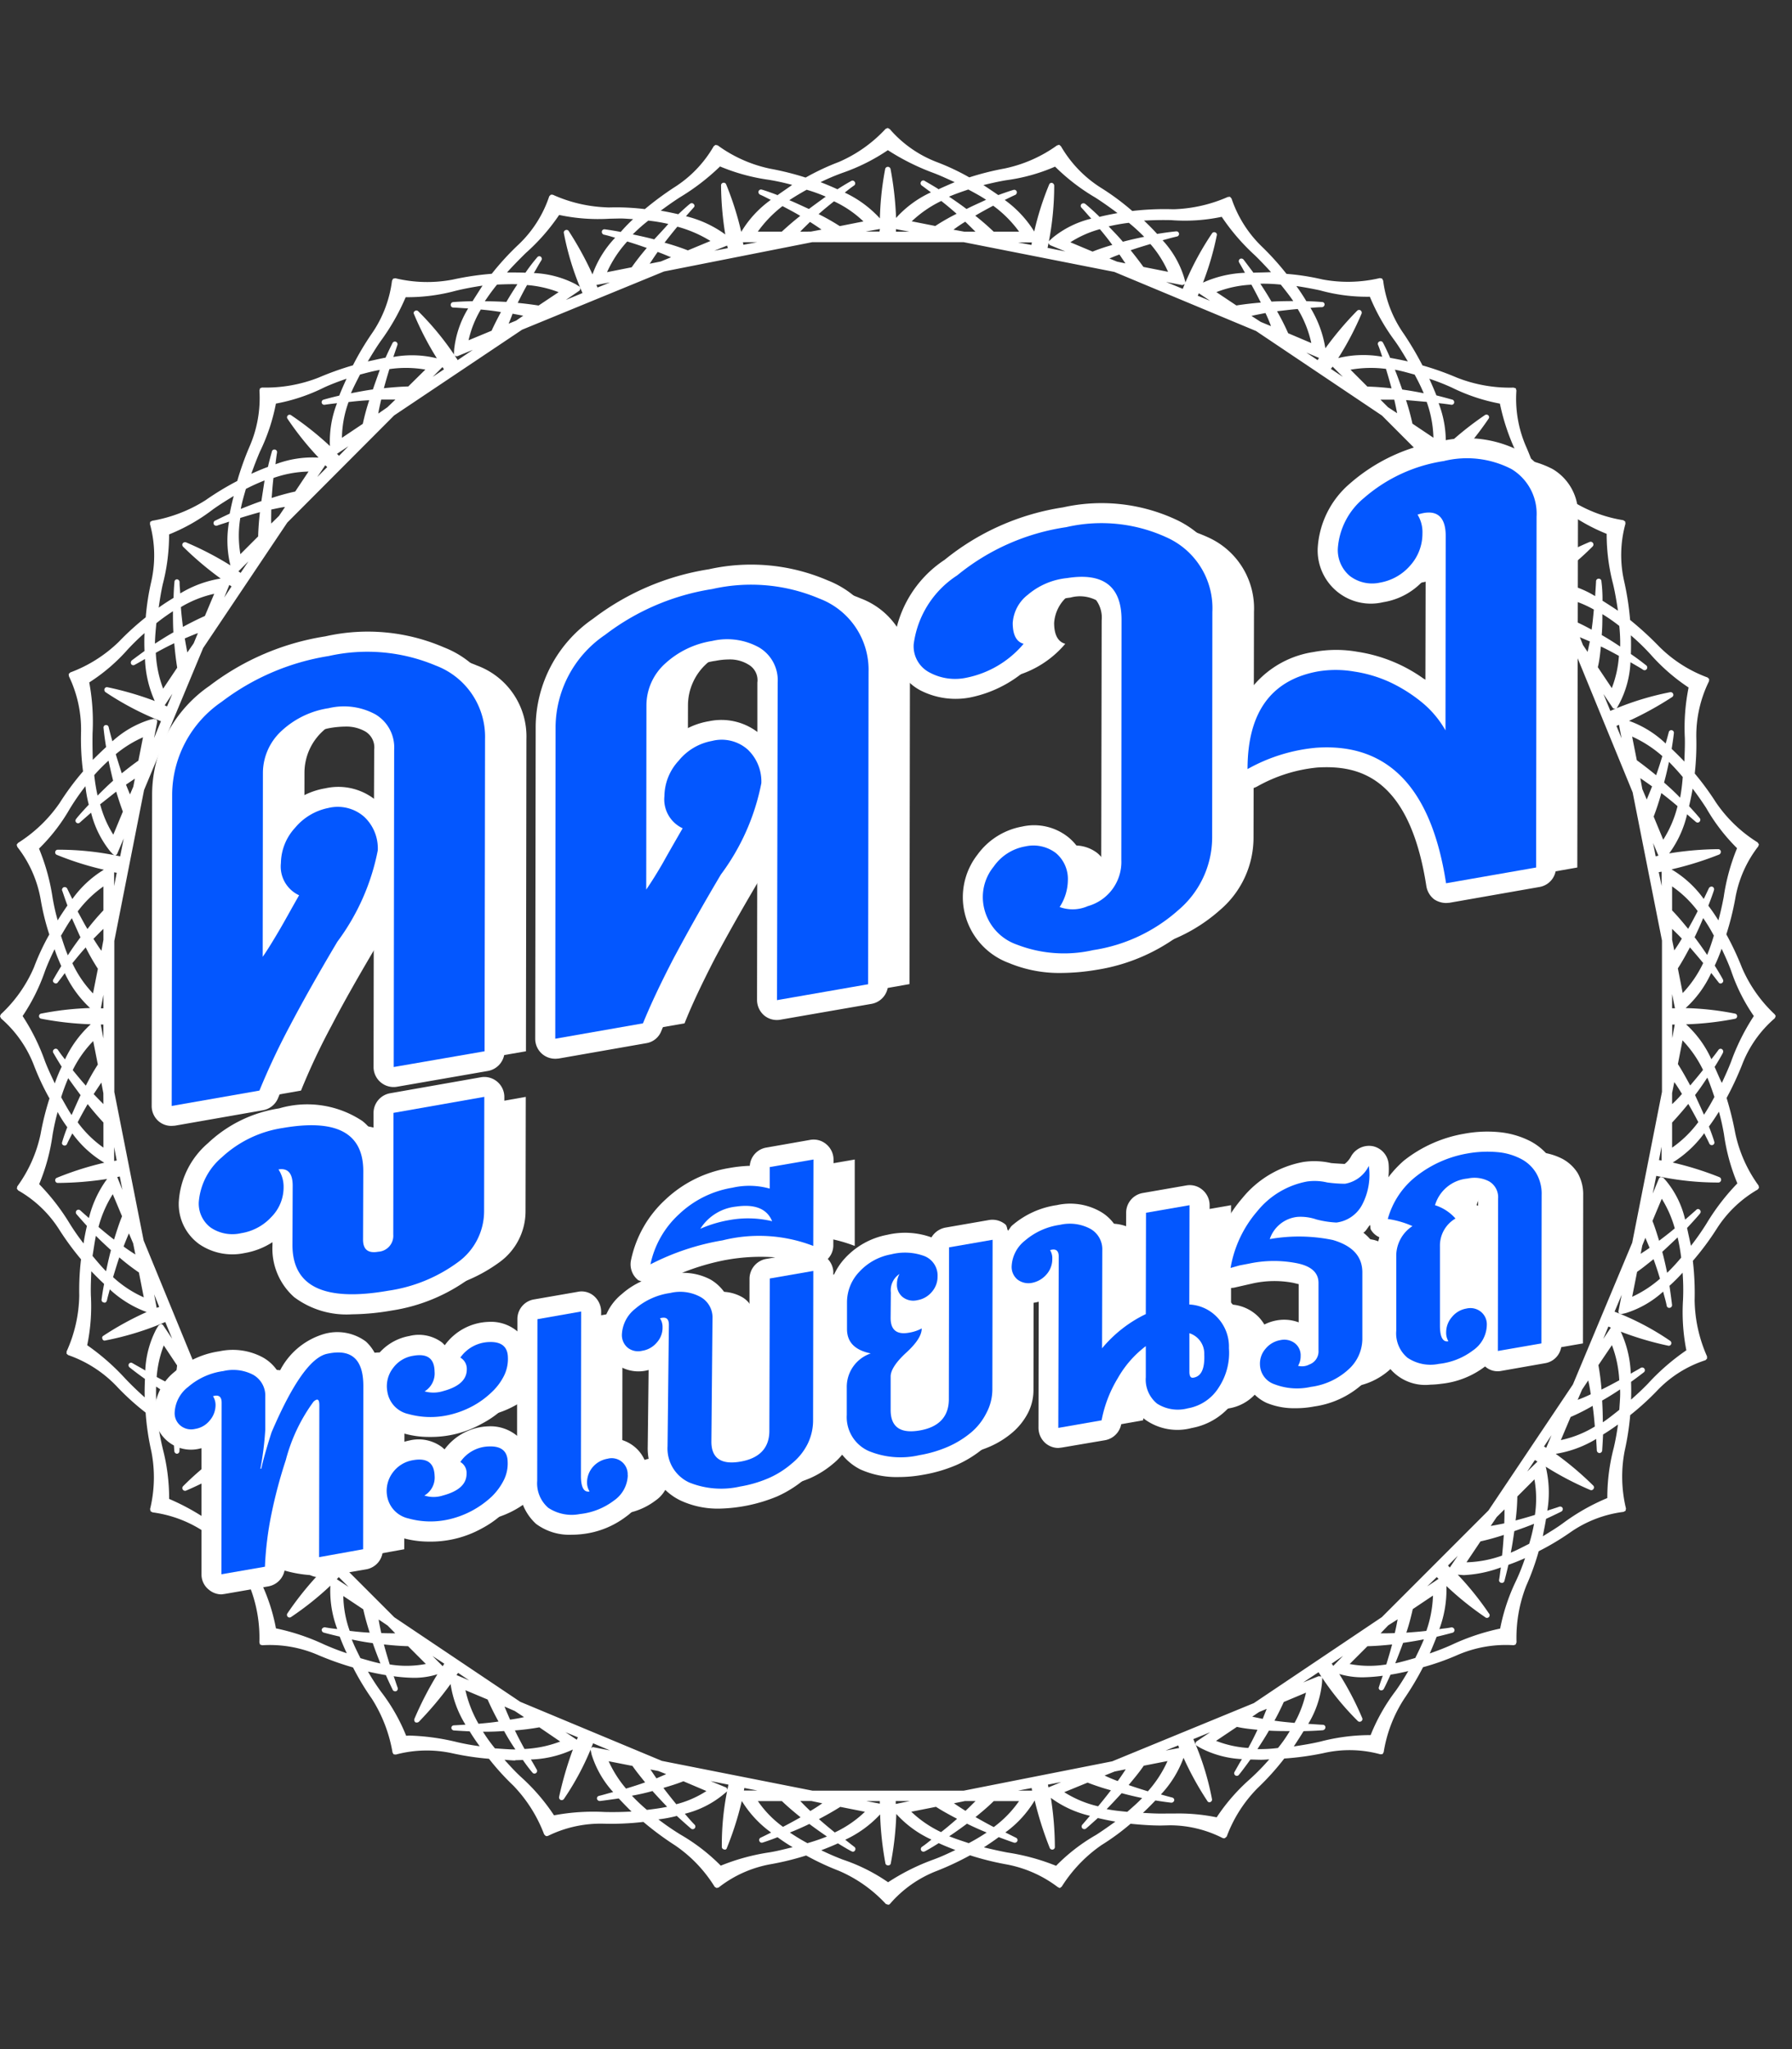 <svg xmlns="http://www.w3.org/2000/svg" xmlns:xlink="http://www.w3.org/1999/xlink" width="70" height="80" viewBox="0 0 70 80"><rect x="0" y="0" width="70" height="80" fill="#333333" stroke="none"/><defs><clipPath id="a"><rect width="70" height="80" transform="translate(1277 473)" fill="#ffafaf"/></clipPath></defs><g transform="translate(-1277 -473)" clip-path="url(#a)"><g transform="translate(1277 478)"><path d="M827.71,141.02a5.431,5.431,0,0,1-1.284-1.83,11.125,11.125,0,0,0-.607-1.293,11.117,11.117,0,0,0,.347-1.388,4.6,4.6,0,0,1,.9-2.047l.026-.078-.052-.078a5.446,5.446,0,0,1-1.622-1.553,10.953,10.953,0,0,0-.833-1.136,10.278,10.278,0,0,0,.061-1.414,4.806,4.806,0,0,1,.495-2.186l.008-.087-.061-.061a5.227,5.227,0,0,1-1.891-1.206,12.7,12.7,0,0,0-1.137-1.041,10.977,10.977,0,0,0-.234-1.518,4.585,4.585,0,0,1,.052-2.238l-.009-.087-.078-.052a5.35,5.35,0,0,1-2.09-.807,11.522,11.522,0,0,0-1.223-.72,10.265,10.265,0,0,0-.477-1.336,4.656,4.656,0,0,1-.382-2.2l-.026-.087-.087-.026a5.635,5.635,0,0,1-2.212-.39,11.282,11.282,0,0,0-1.345-.477,12.55,12.55,0,0,0-.729-1.232,4.627,4.627,0,0,1-.807-2.082l-.043-.078-.086-.017a5.417,5.417,0,0,1-2.247.052,9.292,9.292,0,0,0-1.4-.217,10.632,10.632,0,0,0-.946-1.05,4.678,4.678,0,0,1-1.2-1.891l-.061-.069-.087.009a5.675,5.675,0,0,1-2.064.477h-.122a10.946,10.946,0,0,0-1.544.069,9.694,9.694,0,0,0-1.232-.911,4.708,4.708,0,0,1-1.552-1.613l-.069-.061-.087.026a5.391,5.391,0,0,1-2.047.9,11.048,11.048,0,0,0-1.379.347,9.111,9.111,0,0,0-1.275-.6,4.6,4.6,0,0,1-1.83-1.284l-.079-.043h-.008l-.079.035a5.4,5.4,0,0,1-1.83,1.293,9.344,9.344,0,0,0-1.292.607,11.145,11.145,0,0,0-1.388-.347,5.334,5.334,0,0,1-2.047-.911l-.087-.017-.069.052a4.633,4.633,0,0,1-1.553,1.613,12.253,12.253,0,0,0-1.136.841,9.444,9.444,0,0,0-1.162-.069c-.122,0-.234.009-.356,0a5.6,5.6,0,0,1-2.082-.494H779.9l-.061.061a4.591,4.591,0,0,1-1.205,1.891,10.559,10.559,0,0,0-1.041,1.136,11.1,11.1,0,0,0-1.519.226,5.3,5.3,0,0,1-2.247-.052l-.087.017-.043.078a4.643,4.643,0,0,1-.807,2.091,11.187,11.187,0,0,0-.72,1.214,11.719,11.719,0,0,0-1.336.477,5.633,5.633,0,0,1-2.211.39l-.079.026-.026.087a4.732,4.732,0,0,1-.39,2.2,11.475,11.475,0,0,0-.477,1.336,10.958,10.958,0,0,0-1.232.746,5.685,5.685,0,0,1-2.091.807l-.078.043-.008.087a4.61,4.61,0,0,1,.052,2.238,9.712,9.712,0,0,0-.217,1.4,10.757,10.757,0,0,0-1.049.954,5.429,5.429,0,0,1-1.9,1.2l-.061.061.009.087A4.789,4.789,0,0,1,761.55,130a9.7,9.7,0,0,0,.078,1.535,10.528,10.528,0,0,0-.919,1.24,5.576,5.576,0,0,1-1.622,1.553l-.052.069.026.087a4.6,4.6,0,0,1,.911,2.047,9.461,9.461,0,0,0,.338,1.371,9.161,9.161,0,0,0-.6,1.284,5.41,5.41,0,0,1-1.292,1.83l-.035.078.043.087a4.607,4.607,0,0,1,1.284,1.83,9.845,9.845,0,0,0,.607,1.292,10.765,10.765,0,0,0-.347,1.388,5.32,5.32,0,0,1-.911,2.047l-.017.087.052.069a4.569,4.569,0,0,1,1.613,1.544,11.115,11.115,0,0,0,.842,1.145,10.235,10.235,0,0,0-.069,1.414,5.5,5.5,0,0,1-.495,2.186v.087l.061.052a4.783,4.783,0,0,1,1.891,1.214,9.813,9.813,0,0,0,1.136,1.032,9.876,9.876,0,0,0,.226,1.527,5.234,5.234,0,0,1-.052,2.238l.018.087.078.043a4.761,4.761,0,0,1,2.091.807,9.978,9.978,0,0,0,1.215.72,10.419,10.419,0,0,0,.477,1.336,5.457,5.457,0,0,1,.39,2.212l.026.087.087.026a4.732,4.732,0,0,1,2.2.39,11.88,11.88,0,0,0,1.345.477,10.161,10.161,0,0,0,.737,1.223,5.7,5.7,0,0,1,.807,2.1l.043.069.086.009a4.663,4.663,0,0,1,2.238-.043,10.9,10.9,0,0,0,1.4.208,9.791,9.791,0,0,0,.954,1.05,5.591,5.591,0,0,1,1.2,1.9l.061.061.035.009.052-.009a4.667,4.667,0,0,1,2.186-.477,10.943,10.943,0,0,0,1.544-.069,11.772,11.772,0,0,0,1.231.911,5.365,5.365,0,0,1,1.553,1.622l.069.043h.017l.069-.017a4.615,4.615,0,0,1,2.047-.911,10.825,10.825,0,0,0,1.371-.338,10.232,10.232,0,0,0,1.284.6,5.394,5.394,0,0,1,1.83,1.293l.079.026c.043.009.061-.009.087-.035a4.6,4.6,0,0,1,1.83-1.284,11.157,11.157,0,0,0,1.292-.607,11.059,11.059,0,0,0,1.379.347,4.75,4.75,0,0,1,2.047.893l.07.035h.017l.069-.052a5.589,5.589,0,0,1,1.553-1.622,9.148,9.148,0,0,0,1.136-.833c.425.043.824.069,1.18.069l.364-.009a4.571,4.571,0,0,1,2.056.5l.052.009.035-.009.069-.061a5.305,5.305,0,0,1,1.206-1.891,10.143,10.143,0,0,0,1.041-1.154,11.258,11.258,0,0,0,1.518-.208,4.539,4.539,0,0,1,2.238.043l.086-.009.043-.078a5.355,5.355,0,0,1,.807-2.091,11.492,11.492,0,0,0,.729-1.223,9.7,9.7,0,0,0,1.327-.468,4.752,4.752,0,0,1,2.212-.39l.078-.026.035-.087a5.549,5.549,0,0,1,.382-2.212,9.849,9.849,0,0,0,.485-1.345,10.036,10.036,0,0,0,1.223-.729,4.64,4.64,0,0,1,2.091-.807l.078-.043.017-.087a5.279,5.279,0,0,1-.052-2.247,10.632,10.632,0,0,0,.217-1.4,10.516,10.516,0,0,0,1.041-.945,4.521,4.521,0,0,1,1.9-1.2l.06-.061v-.087a5.611,5.611,0,0,1-.485-2.186,10.943,10.943,0,0,0-.069-1.544,10.7,10.7,0,0,0,.919-1.232,4.637,4.637,0,0,1,1.614-1.553l.052-.069-.018-.087a5.347,5.347,0,0,1-.911-2.047,12.4,12.4,0,0,0-.338-1.371,12.411,12.411,0,0,0,.6-1.284,4.519,4.519,0,0,1,1.284-1.83l.035-.087Zm-3.583,11.147a7.671,7.671,0,0,0,.13,1.969,8.648,8.648,0,0,0-1.492,1.293c-.226.234-.443.434-.668.633.008-.234.008-.468,0-.694.313-.226.495-.373.5-.373a.107.107,0,0,0,.018-.147.108.108,0,0,0-.139-.026c-.139.087-.261.147-.39.226a4.23,4.23,0,0,0-.391-1.64,12.245,12.245,0,0,0,1.848.547.1.1,0,0,0,.121-.061.108.108,0,0,0-.043-.13,10.423,10.423,0,0,0-2.168-1.136l.277-.659-.122.625a.1.1,0,0,0,.026.1l.069.026h.026l.156-.035h0a3.891,3.891,0,0,0,1.466-.841c.043.182.1.347.139.555a.1.1,0,0,0,.121.078.105.105,0,0,0,.087-.113s-.035-.3-.1-.746a7.106,7.106,0,0,0,.512-.512A8.687,8.687,0,0,1,824.127,152.167ZM774.25,169.186a7.221,7.221,0,0,0-.98-1.718,8.724,8.724,0,0,1-.512-.789c.234.052.468.1.7.139.156.356.269.573.269.581a.115.115,0,0,0,.139.043.111.111,0,0,0,.052-.13c-.06-.165-.1-.3-.156-.451a6.273,6.273,0,0,0,.781.061,2.985,2.985,0,0,0,.928-.139,13.09,13.09,0,0,0-.9,1.744.124.124,0,0,0,.035.13.134.134,0,0,0,.139-.017,13.387,13.387,0,0,0,1.24-1.475,4.186,4.186,0,0,0,.581,1.587l-.451.026a.1.1,0,0,0-.1.1.111.111,0,0,0,.1.1c.008,0,.243.017.616.035.122.2.251.39.391.581a9,9,0,0,1-.9-.165,8.879,8.879,0,0,0-1.865-.252Zm-9.507-11.207c-.087-.356-.147-.7-.2-1.05.208.148.408.278.616.4.009.451.035.746.035.746a.111.111,0,0,0,.1.1h0a.106.106,0,0,0,.1-.1c.008-.208.026-.382.035-.573a3.777,3.777,0,0,0,1.6.538l.165.009h0l.086-.043.009-.1-.243-.59.4.59a10.989,10.989,0,0,0-1.909,1.535.105.105,0,0,0-.008.139.107.107,0,0,0,.121.035,12.8,12.8,0,0,0,1.727-.9,4.091,4.091,0,0,0-.052,1.709c-.156-.052-.295-.1-.46-.156a.105.105,0,0,0-.13.052.1.1,0,0,0,.052.13s.217.121.564.278c.043.234.1.46.147.694a9.339,9.339,0,0,1-.789-.512,8.887,8.887,0,0,0-1.718-.972A7.669,7.669,0,0,0,764.742,157.979Zm-2.81-6.011c-.009-.321.008-.625.017-.919.166.173.33.338.5.494-.07.373-.1.616-.1.625a.1.1,0,0,0,.087.1c.061.026.1-.017.122-.069.035-.165.078-.295.113-.442a4.289,4.289,0,0,0,1.44.885,12,12,0,0,0-1.692.928.088.088,0,0,0-.034.121.085.085,0,0,0,.113.061,11.391,11.391,0,0,0,2.342-.72l.268.651-.355-.529a.108.108,0,0,0-.087-.043l-.087.052-.087.139a3.83,3.83,0,0,0-.434,1.622c-.165-.1-.321-.182-.5-.286a.1.1,0,0,0-.139.026.108.108,0,0,0,.026.139s.234.191.6.451c-.009.243-.018.477-.009.72-.251-.225-.5-.46-.763-.737a8.909,8.909,0,0,0-1.484-1.3A7.461,7.461,0,0,0,761.932,151.968ZM762,130.039a8.372,8.372,0,0,0-.13-1.978,7.114,7.114,0,0,0,1.5-1.284,9.09,9.09,0,0,1,.659-.642q-.013.351,0,.7c-.3.217-.494.364-.494.364a.122.122,0,0,0-.026.147.1.1,0,0,0,.139.026c.147-.078.26-.147.4-.226a4.349,4.349,0,0,0,.381,1.64,12.478,12.478,0,0,0-1.848-.538.1.1,0,0,0-.113.061.116.116,0,0,0,.035.13,11.458,11.458,0,0,0,2.168,1.136l-.269.659.121-.625a.1.1,0,0,0-.034-.1l-.1-.026-.156.035a3.864,3.864,0,0,0-1.458.841c-.052-.182-.1-.356-.147-.555a.1.1,0,0,0-.113-.078.094.094,0,0,0-.086.113c0,.009.026.3.1.746-.173.156-.347.33-.521.5C762,130.758,761.992,130.411,762,130.039Zm62.178,1.11q-.248-.26-.495-.494c.061-.373.087-.607.087-.616a.1.1,0,0,0-.087-.113.1.1,0,0,0-.113.078c-.043.165-.078.295-.121.442a4.049,4.049,0,0,0-1.432-.885,13.073,13.073,0,0,0,1.683-.928.1.1,0,0,0,.043-.121.106.106,0,0,0-.122-.069,11.179,11.179,0,0,0-2.333.729l-.269-.659.355.529a.084.084,0,0,0,.079.043.1.1,0,0,0,.1-.043l.078-.139a3.861,3.861,0,0,0,.443-1.631c.165.1.321.182.495.295a.1.1,0,0,0,.139-.026.109.109,0,0,0-.018-.147c-.008,0-.234-.191-.6-.442q.012-.364,0-.729a8.638,8.638,0,0,1,.763.737,7.539,7.539,0,0,0,1.492,1.3,7.919,7.919,0,0,0-.147,1.969C824.206,130.559,824.188,130.854,824.18,131.149Zm-2.542,25.312c-.217.174-.434.347-.642.486,0-.26-.009-.546-.026-.85.26-.147.494-.295.7-.434C821.682,155.914,821.655,156.183,821.638,156.461Zm-57.156-.911c.208.139.442.286.694.434-.018.3-.026.581-.026.841a6.1,6.1,0,0,1-.651-.468C764.482,156.079,764.473,155.81,764.482,155.55Zm.009-29.8a7.457,7.457,0,0,1,.651-.468c0,.252,0,.529.017.824-.26.147-.5.3-.72.442C764.438,126.308,764.465,126.031,764.491,125.753Zm57.182.911c-.216-.147-.451-.295-.72-.451.026-.286.026-.564.026-.815a6.508,6.508,0,0,1,.66.46A6.391,6.391,0,0,1,821.672,126.664ZM804.011,112.03l-.962-.191c-.165-.226-.33-.442-.5-.651.226-.078.478-.156.772-.243A4.287,4.287,0,0,1,804.011,112.03Zm-2.663-1.665c.191.226.347.425.486.616a7.321,7.321,0,0,0-.771.26l-.868-.364A4.149,4.149,0,0,1,801.348,110.365Zm.373,1.145c.1-.043.234-.1.391-.156l.234.347-.33-.069Zm8.683,54.857.443-.3-.382.39Zm5.3-3.956h-.035l.547-.815c.312-.069.616-.156.911-.252-.018.234-.035.5-.069.807A4.482,4.482,0,0,1,815.7,162.412Zm1.449-2.065c0,.13,0,.321-.009.547-.208.043-.391.078-.529.1l.234-.347Zm1.188.217c-.278.087-.529.156-.755.217a8.21,8.21,0,0,0,.069-.937l.668-.668A4.337,4.337,0,0,1,818.342,160.564Zm-7.235,5.82.694-.694c.33-.009.65-.035.963-.069-.061.234-.139.495-.226.781A4.138,4.138,0,0,1,811.107,166.384Zm1.874-1.744c-.026.13-.06.321-.113.538-.226.009-.424.009-.555.009l.3-.312Zm1.12.451c-.287.035-.546.052-.781.069.1-.295.182-.607.251-.919l.79-.529A4.646,4.646,0,0,1,814.1,165.092Zm.407-2.1.07.069-.443.295Zm3.834-4.571.1.061-.4.39Zm2.082-3.105c.034.13.069.321.1.538a4.872,4.872,0,0,1-.511.217l.173-.4Zm-1.067,2.325.381-.9a7.915,7.915,0,0,0,.859-.434c.035.234.061.5.086.807A4.2,4.2,0,0,1,819.357,157.641Zm1.465-2.923.529-.781a4.5,4.5,0,0,1,.287,1.371c-.252.139-.486.26-.694.364A9.135,9.135,0,0,0,820.822,154.717Zm-2.125,3.175.295-.442-.208.494Zm2.611-4.641-.295.442.2-.486Zm-4.78,7.139-4.164,4.164-5,3.357-5.534,2.273-5.8,1.145h-5.908l-5.881-1.162-5.534-2.307-4.919-3.3-4.172-4.172-3.339-4.988-2.281-5.552-1.145-5.795v-5.9l1.162-5.89,2.307-5.543,3.288-4.9,4.172-4.181,5-3.348,5.542-2.273,5.795-1.145h5.907l5.89,1.162,5.535,2.307,4.918,3.3,4.164,4.172,3.348,4.979,2.281,5.56,1.146,5.786v5.907l-1.163,5.89-2.316,5.534Zm-12.083,9.273-.529.1.495-.2Zm-16.984,1.561.511.1h-.529Zm3.53,1.735c-.234-.191-.443-.364-.616-.52.277-.147.555-.3.833-.477l.963.191A4.348,4.348,0,0,1,790.991,172.96Zm-3-1.223h.937c.234.226.485.434.729.633-.2.113-.434.243-.686.373A4.112,4.112,0,0,1,787.99,171.737Zm2.515.087c-.113.078-.277.191-.468.3-.156-.147-.295-.286-.391-.39h.434Zm2.247-.087v.1l-.529-.1Zm4.45,1.015c-.269-.139-.5-.269-.711-.39.243-.2.486-.4.711-.625h.989A4.353,4.353,0,0,1,797.2,172.752Zm-3.219-.6.963-.191c.269.174.546.321.824.468-.182.156-.381.33-.625.52A4.417,4.417,0,0,1,793.983,172.153Zm2.507-.416c-.1.1-.234.234-.391.382-.182-.113-.338-.217-.451-.295l.425-.087Zm2.828-.642.521-.1-.5.208Zm3.9.26c-.277-.087-.529-.165-.746-.243.2-.243.408-.486.59-.755l.928-.182A4.584,4.584,0,0,1,803.222,171.355Zm-3.261.035.911-.373a9.337,9.337,0,0,0,.911.3c-.147.191-.312.4-.5.625A4.257,4.257,0,0,1,799.96,171.39Zm2.4-.893c-.069.113-.182.278-.312.46-.208-.078-.391-.156-.512-.217l.391-.156Zm-21.443-1.154-.442-.295.485.2ZM767.8,159.176l.668.668c.008.321.035.642.069.954-.226-.061-.469-.13-.754-.217A5.012,5.012,0,0,1,767.8,159.176Zm1.727,1.839c-.139-.026-.33-.061-.546-.113,0-.226-.009-.416,0-.555l.3.3Zm.4.6.546.815h-.035a4.255,4.255,0,0,1-1.362-.269q-.053-.442-.079-.807C769.305,161.449,769.608,161.544,769.93,161.614Zm-2.125-3.175.286.434-.373-.373Zm3.375,4.1-.079.069-.294-.442Zm2.429,3.86c-.086-.286-.165-.547-.226-.781.313.035.625.061.945.069l.694.694A4.032,4.032,0,0,1,773.607,166.4Zm-1.813-2.672.781.52c.069.312.156.616.251.911-.234-.009-.494-.035-.781-.069A4.259,4.259,0,0,1,771.794,163.73Zm2.03,1.457c-.139,0-.33,0-.546-.009-.043-.208-.087-.4-.1-.529l.347.234Zm2.455,1.544.434.295-.495-.208Zm2.593,2.967c-.147-.269-.269-.5-.373-.72a9.236,9.236,0,0,0,.954-.121l.815.555A4.479,4.479,0,0,1,778.873,169.7Zm-2.307-2.29.868.364c.13.3.277.59.425.859-.226.035-.486.061-.781.087A4.7,4.7,0,0,1,776.565,167.408Zm2.29,1.05c-.13.035-.33.069-.546.1-.086-.2-.165-.382-.217-.512l.4.173Zm-16.43-23.213v.98a4.34,4.34,0,0,1-1.006-.989c.139-.269.269-.5.39-.711C762,144.768,762.209,145.011,762.426,145.245Zm0-7.564v.434l-.078.425c-.087-.113-.191-.278-.312-.468C762.192,137.915,762.322,137.776,762.426,137.681Zm0-1.657v.937a9.49,9.49,0,0,0-.624.729c-.122-.2-.243-.434-.382-.685A4.442,4.442,0,0,1,762.426,136.024Zm-.216,3.218-.191.963a4.352,4.352,0,0,1-.806-1.18c.19-.234.355-.434.521-.616A8.153,8.153,0,0,0,762.209,139.242Zm.216,1.544h-.1l.1-.529Zm0,3.739c-.1-.1-.226-.226-.381-.39.121-.182.225-.338.3-.451l.078.416Zm-.4-2.464.182.92a8.6,8.6,0,0,0-.469.824c-.156-.173-.321-.373-.512-.607A4.395,4.395,0,0,1,762.027,142.061Zm.919-6.567-.1.521v-.538Zm-.521,5.925v.546l-.1-.546Zm.521,5.309-.1.017V146.2Zm.729,3.669c-.122-.078-.286-.182-.46-.312.078-.208.156-.39.208-.512l.165.39Zm-.885-2.359.364.867c-.122.3-.217.607-.312.911-.182-.139-.382-.3-.607-.494A4.578,4.578,0,0,1,762.791,148.038Zm1.023,3.062.191.971a4.393,4.393,0,0,1-1.2-.789c.087-.286.165-.546.243-.772A8.447,8.447,0,0,0,763.814,151.1Zm-.746-3.747.1.52-.2-.5Zm1.44,5.127-.1-.529.2.494Zm11.224-36.641-.442.295.381-.382Zm-5.317,3.99h.026l-.521.781a9.51,9.51,0,0,0-.92.252c.018-.234.035-.494.07-.781A4.4,4.4,0,0,1,770.415,119.829Zm-1.431,2.03c-.009-.139,0-.33,0-.546.216-.043.4-.087.538-.1l-.234.347Zm-1.215-.217c.287-.087.546-.165.772-.225-.034.312-.061.625-.069.945l-.694.694A4.279,4.279,0,0,1,767.77,121.642ZM775,115.847l-.668.659c-.321.009-.642.035-.954.069.061-.217.13-.468.217-.746A4.451,4.451,0,0,1,775,115.847Zm-1.839,1.718c.018-.13.061-.321.113-.547h.555l-.312.3ZM772,117.114c.3-.035.573-.061.807-.069-.1.295-.182.607-.251.92l-.815.546A4.23,4.23,0,0,1,772,117.114Zm-.373,2.1-.079-.078.443-.295Zm-3.843,4.571-.087-.061.39-.39Zm-2.082,3.105c-.026-.13-.061-.321-.1-.547.208-.087.39-.165.512-.208l-.165.4Zm1.05-2.29-.365.867c-.294.13-.581.278-.858.425-.026-.226-.061-.486-.079-.772A4.351,4.351,0,0,1,766.755,124.6Zm-1.449,2.889-.546.815a4.487,4.487,0,0,1-.287-1.4c.261-.147.5-.269.72-.373C765.219,126.846,765.254,127.167,765.306,127.488Zm2.125-3.175-.286.434.2-.494Zm-2.611,4.641.3-.451-.208.495Zm16.864-16.412.529-.1-.485.2Zm16.993-1.561-.521-.1h.538Zm-3.522-1.718c.234.182.425.347.6.5a8.1,8.1,0,0,0-.833.477l-.92-.182A4.514,4.514,0,0,1,795.155,109.263Zm3.036,1.2H797.2c-.235-.226-.477-.434-.72-.625.2-.121.443-.252.7-.39A4.622,4.622,0,0,1,798.191,110.46Zm-2.559-.078a5.041,5.041,0,0,1,.46-.312c.165.156.3.295.4.39h-.434Zm-2.247.078v-.1l.529.1Zm-4.433-1c.26.139.495.26.694.382-.243.191-.486.4-.72.616h-.937A4.7,4.7,0,0,1,788.953,109.463Zm3.157.6-.919.182a8.628,8.628,0,0,0-.825-.468c.174-.156.374-.321.6-.5A4.234,4.234,0,0,1,792.11,110.061Zm-2.463.4c.087-.1.226-.226.381-.382.191.121.348.226.451.3l-.416.078Zm-2.828.642-.529.1.5-.2Zm-3.929-.26c.286.087.538.173.763.252-.2.234-.4.486-.59.755l-.963.191A4.525,4.525,0,0,1,782.889,110.842Zm3.244-.017-.876.364a9.372,9.372,0,0,0-.911-.3c.147-.191.313-.4.5-.625A4.854,4.854,0,0,1,786.133,110.825Zm-2.368.885c.078-.113.182-.278.313-.46.216.078.39.156.521.208l-.4.165Zm21.452,1.154.442.295-.486-.2Zm11.38,8.327c.139.017.33.061.547.113.009.217.009.416.009.555l-.312-.312Zm1.752,1.865-.694-.694c-.008-.321-.035-.642-.069-.954.234.061.495.13.781.225A4.287,4.287,0,0,1,818.35,123.056Zm-2.151-2.464-.521-.781h.034a4.734,4.734,0,0,1,1.345.252c.034.295.052.555.069.781C816.833,120.748,816.52,120.661,816.2,120.592Zm2.134,3.175-.295-.442.381.382Zm-3.375-4.112.069-.069.295.442Zm-2.429-3.834c.086.286.156.529.217.755-.3-.035-.625-.061-.945-.069l-.659-.659A4.587,4.587,0,0,1,812.53,115.821Zm1.848,2.68-.815-.546a9.524,9.524,0,0,0-.251-.92c.234.017.5.043.807.069A4.47,4.47,0,0,1,814.377,118.5Zm-2.064-1.483h.538c.052.217.086.4.113.529l-.356-.234Zm-2.455-1.544-.442-.295.494.208Zm-2.584-2.941c.139.252.26.486.364.694-.312.026-.633.061-.954.113l-.781-.521A4.311,4.311,0,0,1,807.273,112.533Zm2.333,2.273-.9-.382c-.13-.295-.277-.581-.434-.859.234-.026.5-.061.807-.087A4.369,4.369,0,0,1,809.606,114.806Zm-2.333-1.058c.139-.035.329-.069.546-.113.1.208.173.39.216.512l-.4-.165ZM823.7,136.961v-.937a4.327,4.327,0,0,1,1,.963c-.13.26-.26.494-.373.694C824.127,137.438,823.928,137.195,823.7,136.961Zm.694,1.44c.156.182.33.382.521.616a4.476,4.476,0,0,1-.8,1.171l-.19-.963C824.1,138.956,824.249,138.678,824.4,138.4Zm-.694-.72c.1.1.234.225.381.382-.113.191-.217.347-.295.46l-.086-.416Zm0,6.844v-.434l.086-.425c.078.1.182.269.3.46C823.945,144.291,823.807,144.429,823.7,144.525Zm0,1.7v-.98c.226-.243.434-.486.633-.729.122.208.252.442.391.711A4.425,4.425,0,0,1,823.7,146.225Zm.226-3.262.182-.928a4.527,4.527,0,0,1,.8,1.154c-.182.234-.355.434-.5.607C824.258,143.519,824.1,143.232,823.928,142.963Zm-.122-1.544-.1.529v-.529Zm-.625-5.951.113-.017v.555Zm-.72-3.669c.113.078.277.191.459.321-.078.2-.155.382-.208.512l-.173-.408Zm.894,2.4-.373-.9a9.5,9.5,0,0,0,.3-.919c.191.147.4.312.633.512A4.438,4.438,0,0,1,823.355,134.2Zm-1.032-3.105-.182-.919a4.692,4.692,0,0,1,1.18.763c-.087.286-.165.529-.243.746C822.835,131.487,822.583,131.288,822.323,131.1Zm.737,3.756-.1-.52.208.494Zm-1.432-5.135.1.529-.2-.486Zm1.562,16.993.1-.521v.538Zm.512-5.925v-.555l.113.555Zm-9.2-21.573-.381-.382.451.3Zm-3.66-3.079-.469-.312.069-.087Zm-18.1-5.673H792.2l.555-.1Zm-4.78.416-.538.1-.017-.1Zm-16.793,8.779-.39.39.312-.46Zm.451,43.338.382.382-.46-.3Zm3.661,3.079.459.3-.061.1Zm18.095,5.664h.546l-.546.113Zm4.779-.408.529-.1.018.1Zm16.794-8.787.382-.382-.312.46Zm9.629-24.523q.195-.4.338-.755a6.49,6.49,0,0,1,.417.685,7.866,7.866,0,0,1-.261.755C824.935,138.5,824.77,138.262,824.587,138.019Zm-.573-5.465c-.173-.182-.39-.382-.616-.581.078-.286.139-.555.191-.807.182.182.364.382.538.59A6.992,6.992,0,0,1,824.015,132.554Zm-3.1-5.9c.217.1.451.226.72.373a4.249,4.249,0,0,1-.278,1.258l-.546-.815C820.866,127.193,820.892,126.924,820.918,126.655Zm-.26-1.431c-.026.295-.052.547-.087.781-.234-.13-.477-.252-.737-.364l-.356-.876A4.359,4.359,0,0,1,820.658,125.224Zm-.546,1.076.39.165-.087.408-.182-.269Zm-2.576-5.317c-.043-.295-.087-.573-.139-.815.243.1.486.217.729.338a6.788,6.788,0,0,1,.2.781C818.09,121.182,817.821,121.078,817.535,120.982Zm-4.363-4.355c-.1-.278-.191-.538-.287-.772.251.043.512.121.772.191a7.884,7.884,0,0,1,.356.729C813.762,116.723,813.475,116.671,813.172,116.628Zm-5.109-3.435c-.147-.252-.295-.486-.434-.694a6.342,6.342,0,0,1,.8.035c.173.217.347.434.486.642C808.652,113.175,808.366,113.175,808.063,113.193Zm-4.979-2.524c-.251.052-.529.113-.824.191-.191-.226-.382-.416-.555-.6a7.1,7.1,0,0,1,.789-.139A7.136,7.136,0,0,1,803.083,110.668Zm-6.939-1.093c-.243-.182-.468-.338-.676-.477.234-.1.494-.191.754-.278.243.13.486.26.694.4C796.682,109.324,796.413,109.437,796.144,109.575Zm-6.159,0c-.269-.121-.521-.243-.755-.338.208-.139.443-.278.677-.408a6.282,6.282,0,0,1,.746.269C790.445,109.237,790.219,109.4,789.985,109.575Zm-6.046,1.188c-.295-.078-.582-.139-.824-.191a6.269,6.269,0,0,1,.607-.538,6.676,6.676,0,0,1,.781.13C784.329,110.348,784.139,110.547,783.939,110.764Zm-5.318,2.481c.1-.2.217-.434.364-.694a4.353,4.353,0,0,1,1.232.278l-.781.521C779.159,113.305,778.89,113.271,778.621,113.245Zm-1.457.26c.3.026.572.061.8.1-.121.234-.251.477-.364.729l-.9.373A4.067,4.067,0,0,1,777.164,113.505Zm1.1.555c.043-.1.1-.234.155-.39l.417.078-.278.191Zm.347-1.544c-.139.208-.287.442-.434.694-.3-.017-.582-.026-.842-.026.139-.208.3-.434.478-.651C778.092,112.516,778.361,112.507,778.613,112.516Zm-5.665,4.112c-.3.043-.59.1-.841.147.1-.234.226-.477.355-.729.26-.069.521-.139.772-.182C773.139,116.09,773.043,116.35,772.948,116.628Zm-4.355,4.363c-.286.1-.555.208-.789.3.043-.243.122-.512.2-.781a7.616,7.616,0,0,1,.729-.33C768.68,120.427,768.637,120.7,768.593,120.991Zm-4.605,9.2-.183.928c-.226.156-.442.33-.65.494-.069-.217-.147-.46-.234-.746A4.557,4.557,0,0,1,763.988,130.195Zm-1.683,2.637c.243-.191.451-.356.633-.5q.117.39.26.781l-.373.9A4.212,4.212,0,0,1,762.3,132.832Zm1.171-.39-.156-.382.347-.234-.061.312Zm-.841-1.336c.052.252.113.512.182.8-.225.2-.425.4-.607.581a7.333,7.333,0,0,1-.13-.8A7.1,7.1,0,0,1,762.634,131.105Zm-1.1,6.922c-.182.243-.347.477-.486.694-.1-.234-.182-.494-.269-.763.139-.234.278-.477.425-.685C761.3,137.507,761.411,137.759,761.533,138.028Zm.008,6.159c-.13.278-.243.538-.347.772-.139-.208-.269-.451-.408-.694a7.638,7.638,0,0,1,.277-.746C761.2,143.727,761.368,143.952,761.541,144.187Zm.59,5.474c.174.182.382.373.6.573-.079.295-.139.573-.191.824-.173-.174-.355-.39-.529-.6C762.045,150.181,762.079,149.912,762.131,149.66Zm3.08,5.881c-.209-.1-.434-.217-.694-.356a4.373,4.373,0,0,1,.277-1.232l.521.781C765.271,155,765.237,155.281,765.211,155.541Zm.26,1.466c.026-.312.061-.573.1-.807q.352.2.729.364l.373.911A4.614,4.614,0,0,1,765.471,157.007Zm.555-1.1-.391-.165c.026-.165.061-.3.079-.408l.182.26Zm2.567,5.317c.043.3.1.581.148.833-.234-.1-.477-.217-.729-.347-.069-.269-.139-.529-.182-.781C768.056,161.024,768.316,161.128,768.593,161.223Zm4.364,4.346c.1.295.208.564.3.8-.251-.052-.512-.13-.781-.208-.121-.243-.243-.486-.338-.729C772.393,165.482,772.662,165.534,772.957,165.569ZM778.075,169c.148.269.3.512.443.72-.251,0-.521-.026-.8-.043a6.144,6.144,0,0,1-.468-.651C777.493,169.03,777.78,169.022,778.075,169Zm4.086,1.18.928.182c.156.226.33.434.495.642-.217.078-.459.156-.746.243A4.555,4.555,0,0,1,782.161,170.184Zm2.637,1.674c-.191-.234-.356-.442-.5-.633.261-.078.521-.156.781-.26l.9.382A3.972,3.972,0,0,1,784.8,171.858Zm-.391-1.171-.381.165-.235-.347.313.061Zm-1.335.841a7.983,7.983,0,0,0,.8-.182c.2.226.39.425.572.616-.243.052-.512.087-.79.121A7.128,7.128,0,0,1,783.071,171.528Zm6.922,1.1c.243.182.477.347.693.494a7.8,7.8,0,0,1-.763.26,7.6,7.6,0,0,1-.686-.416Q789.59,172.825,789.994,172.63Zm6.159-.009c.278.139.538.252.772.347a7.582,7.582,0,0,1-.7.416c-.26-.087-.529-.174-.763-.269C795.675,172.968,795.91,172.8,796.152,172.621Zm5.465-.573c.182-.182.373-.39.581-.616.287.078.556.139.8.191-.173.182-.373.356-.581.538C802.138,172.127,801.86,172.1,801.617,172.049Zm5.89-3.1c-.1.217-.217.451-.364.72a4.189,4.189,0,0,1-1.258-.278l.815-.547C806.969,168.9,807.247,168.926,807.507,168.952Zm1.44-.26c-.295-.026-.555-.052-.781-.087q.195-.351.364-.729l.868-.364A4.328,4.328,0,0,1,808.947,168.692Zm-1.084-.547-.156.39c-.165-.035-.3-.061-.408-.087l.269-.182Zm-.355,1.561c.139-.217.295-.451.442-.711.295.017.564.017.815.017a5.364,5.364,0,0,1-.46.659C808.028,169.7,807.759,169.707,807.507,169.707Zm5.682-4.138c.295-.043.563-.087.815-.139-.1.243-.217.486-.338.729-.269.078-.538.156-.781.208C812.98,166.124,813.085,165.855,813.189,165.569Zm4.346-4.363c.286-.1.538-.191.771-.286a7.162,7.162,0,0,1-.19.781c-.243.121-.486.252-.72.347C817.448,161.8,817.492,161.509,817.535,161.206Zm4.606-9.16.19-.963c.226-.156.435-.33.643-.494.078.217.165.468.251.763A4.461,4.461,0,0,1,822.141,152.046Zm1.666-2.663c-.226.191-.434.347-.616.486-.078-.252-.156-.512-.26-.772l.364-.867A4.43,4.43,0,0,1,823.807,149.383Zm-1.153.373.165.39c-.139.1-.261.173-.348.234l.061-.321Zm.85,1.362c-.052-.252-.113-.529-.19-.815.216-.2.416-.39.6-.564a7.142,7.142,0,0,1,.139.789A7.3,7.3,0,0,1,823.5,151.117Zm1.093-6.94c.182-.234.338-.468.477-.677.1.234.19.494.277.755-.13.243-.269.486-.408.694C824.848,144.716,824.726,144.455,824.6,144.178Zm.521-7.4c.139-.356.216-.59.216-.6a.106.106,0,0,0-.061-.13.117.117,0,0,0-.139.061c-.07.147-.13.278-.2.416a4.17,4.17,0,0,0-1.258-1.154,12.894,12.894,0,0,0,1.864-.581.117.117,0,0,0,.061-.121.1.1,0,0,0-.1-.087h0a12.419,12.419,0,0,0-1.917.165,4.159,4.159,0,0,0,.7-1.527c.113.1.217.191.347.3a.1.1,0,0,0,.139-.009.106.106,0,0,0,.009-.139c-.009-.009-.156-.191-.417-.468.052-.226.1-.451.139-.685.182.243.355.486.529.755a7.324,7.324,0,0,0,1.206,1.57,8.056,8.056,0,0,0-.521,1.9c-.061.33-.13.625-.208.919A7,7,0,0,0,825.117,136.779Zm-4.138-11.91a5.551,5.551,0,0,0-.043-.746.1.1,0,0,0-.1-.1h-.009a.1.1,0,0,0-.1.1c-.009.217-.026.39-.035.581a3.838,3.838,0,0,0-1.6-.547h-.156l-.087.043-.017.1.242.581-.39-.581a11.211,11.211,0,0,0,1.909-1.535.108.108,0,0,0-.122-.174,12.233,12.233,0,0,0-1.718.893,4.355,4.355,0,0,0,.052-1.7c.147.052.286.1.451.156a.107.107,0,0,0,.13-.052.109.109,0,0,0-.043-.139c-.008,0-.216-.113-.572-.269a6.788,6.788,0,0,0-.147-.7c.269.156.529.321.8.512a7.2,7.2,0,0,0,1.717.98,7.713,7.713,0,0,0,.251,1.96c.087.364.139.711.191,1.041C821.386,125.129,821.187,125,820.979,124.869Zm-3.687-5.2c-.087-.382-.156-.607-.156-.616a.1.1,0,0,0-.13-.069.1.1,0,0,0-.078.113c.035.174.043.321.069.477a4.292,4.292,0,0,0-1.683-.278,12.205,12.205,0,0,0,1.214-1.518.1.1,0,0,0-.008-.13.105.105,0,0,0-.139-.009,12.374,12.374,0,0,0-1.527,1.223,4.176,4.176,0,0,0-.277-1.692c.165.017.312.035.486.061a.1.1,0,0,0,.121-.078.107.107,0,0,0-.069-.121c-.009,0-.243-.069-.625-.165-.087-.226-.182-.434-.277-.651a8.807,8.807,0,0,1,.884.347,7.225,7.225,0,0,0,1.874.625,8.4,8.4,0,0,0,.625,1.874c.139.312.243.59.347.876C817.726,119.846,817.518,119.751,817.292,119.673Zm-4.615-4.285c-.156-.356-.269-.573-.277-.581a.1.1,0,0,0-.13-.043.1.1,0,0,0-.061.13c.069.165.113.312.165.468a4.124,4.124,0,0,0-1.718.052,11.825,11.825,0,0,0,.911-1.735.111.111,0,0,0-.043-.13.106.106,0,0,0-.13.017,12.744,12.744,0,0,0-1.241,1.466,4.353,4.353,0,0,0-.582-1.579c.148-.009.287-.026.451-.026a.111.111,0,0,0,.1-.1.092.092,0,0,0-.087-.1c-.009,0-.251-.026-.625-.035-.121-.2-.251-.4-.39-.59.295.043.6.1.911.165a6.883,6.883,0,0,0,1.96.252,8.02,8.02,0,0,0,.972,1.718c.2.278.356.547.512.807C813.137,115.474,812.92,115.431,812.677,115.387Zm-5.344-3.322c-.226-.3-.373-.494-.373-.494a.112.112,0,0,0-.148-.026.108.108,0,0,0-.026.139c.087.147.156.269.226.4a4.383,4.383,0,0,0-1.639.382,11.294,11.294,0,0,0,.538-1.839.094.094,0,0,0-.061-.121.1.1,0,0,0-.122.035,11.429,11.429,0,0,0-1.145,2.169l-.65-.269.624.121h.018l.078-.035a.093.093,0,0,0,.026-.1l-.043-.156a3.761,3.761,0,0,0-.841-1.457c.182-.052.355-.1.563-.148a.1.1,0,0,0,.078-.113.1.1,0,0,0-.1-.087h-.009c-.009,0-.3.026-.746.1-.165-.182-.329-.347-.512-.521.347-.017.694-.026,1.067-.017a6.955,6.955,0,0,0,1.969-.13,8.307,8.307,0,0,0,1.292,1.5c.234.226.434.442.633.659C807.793,112.056,807.559,112.056,807.333,112.065Zm-6.011-2.177c-.321-.312-.546-.494-.555-.5a.117.117,0,0,0-.139.009.1.1,0,0,0,0,.147c.139.147.252.286.381.425a3.781,3.781,0,0,0-1.509.746l-.122.113a.1.1,0,0,0-.034.1.135.135,0,0,0,.061.078l.59.243-.694-.139a11.554,11.554,0,0,0,.26-2.437.118.118,0,0,0-.086-.1.1.1,0,0,0-.113.069,11.177,11.177,0,0,0-.581,1.83,4.34,4.34,0,0,0-1.153-1.232c.139-.069.26-.13.416-.2a.111.111,0,0,0,.052-.13.1.1,0,0,0-.13-.061c-.009,0-.234.069-.59.2-.191-.13-.381-.26-.581-.39.286-.069.581-.139.9-.191a7.146,7.146,0,0,0,1.9-.529,7.927,7.927,0,0,0,1.57,1.206c.313.2.6.408.868.607C801.791,109.784,801.557,109.827,801.322,109.888Zm-6.289-1.076c-.321-.2-.53-.312-.538-.321a.1.1,0,0,0-.139.043.108.108,0,0,0,.026.139c.139.1.243.182.364.269a4.17,4.17,0,0,0-1.362,1,12.918,12.918,0,0,0-.217-1.917.108.108,0,0,0-.208,0,11.945,11.945,0,0,0-.208,1.934,4.356,4.356,0,0,0-1.371-1.006c.122-.1.226-.182.364-.278a.1.1,0,0,0,.026-.139.1.1,0,0,0-.13-.043c-.009.009-.225.121-.546.33-.217-.1-.434-.191-.66-.278a8.625,8.625,0,0,1,.859-.364,7.564,7.564,0,0,0,1.77-.885,9.026,9.026,0,0,0,1.77.885c.3.113.572.243.841.364C795.458,108.621,795.242,108.717,795.034,108.812Zm-6.29.234c-.364-.139-.59-.208-.6-.208a.1.1,0,0,0-.13.061.111.111,0,0,0,.052.13c.156.069.286.139.425.208a4.152,4.152,0,0,0-1.154,1.249,12.083,12.083,0,0,0-.59-1.856.1.1,0,0,0-.113-.061.1.1,0,0,0-.086.1,12.526,12.526,0,0,0,.165,1.917,4.36,4.36,0,0,0-1.536-.711c.1-.113.191-.217.3-.338a.09.09,0,0,0,0-.139.1.1,0,0,0-.139-.009c-.009,0-.191.156-.46.408-.225-.052-.46-.1-.686-.139.235-.173.477-.347.746-.52a8.683,8.683,0,0,0,1.57-1.206,7.677,7.677,0,0,0,1.9.52c.321.052.625.121.919.2C789.135,108.777,788.935,108.908,788.744,109.046Zm-6.124,1.44c-.373-.069-.607-.1-.616-.1a.1.1,0,0,0-.113.087.112.112,0,0,0,.078.121c.165.035.295.078.442.121a4.044,4.044,0,0,0-.885,1.431,13.038,13.038,0,0,0-.928-1.692.1.1,0,0,0-.13-.035.1.1,0,0,0-.061.113,10.81,10.81,0,0,0,.729,2.342l-.651.269.521-.356a.108.108,0,0,0,0-.173l-.139-.087a3.9,3.9,0,0,0-1.631-.434c.1-.165.182-.321.295-.5a.108.108,0,0,0-.026-.139.1.1,0,0,0-.139.026,6.973,6.973,0,0,0-.459.6c-.234-.009-.477-.009-.72-.009.226-.252.469-.5.737-.763a7.911,7.911,0,0,0,1.3-1.483,7.349,7.349,0,0,0,1.969.147l.408-.009c.173,0,.338.017.512.026A6.678,6.678,0,0,0,782.62,110.486Zm-5.786,2.706c-.451.009-.746.035-.746.035a.106.106,0,0,0-.1.113.1.1,0,0,0,.1.1c.217.009.39.026.581.035a3.851,3.851,0,0,0-.546,1.6l-.009.165a.106.106,0,0,0,.052.087l.052.017.043-.009.59-.243-.59.4a11.114,11.114,0,0,0-1.543-1.908.1.1,0,0,0-.13-.009.088.088,0,0,0-.035.121,11.855,11.855,0,0,0,.894,1.726,4.047,4.047,0,0,0-1.7-.052c.052-.156.1-.295.156-.46a.1.1,0,0,0-.191-.078s-.113.217-.269.564c-.234.043-.459.1-.694.147.156-.26.313-.521.5-.789a8.6,8.6,0,0,0,.98-1.718,7.246,7.246,0,0,0,1.96-.252c.356-.087.7-.147,1.041-.2C777.095,112.785,776.964,112.985,776.834,113.193Zm-5.2,3.687c-.374.087-.607.156-.607.156a.1.1,0,1,0,.043.2c.174-.026.321-.043.477-.061a4.09,4.09,0,0,0-.277,1.674,12.234,12.234,0,0,0-1.519-1.206.1.1,0,0,0-.139.139,11.65,11.65,0,0,0,1.214,1.518,4.076,4.076,0,0,0-1.683.26c.017-.156.035-.295.061-.46a.1.1,0,0,0-.078-.113.1.1,0,0,0-.122.069c0,.009-.069.234-.156.607-.217.078-.434.173-.65.269.1-.278.208-.564.338-.867a7.547,7.547,0,0,0,.624-1.874,7.108,7.108,0,0,0,1.874-.625c.3-.139.59-.243.885-.347C771.812,116.446,771.717,116.654,771.63,116.879Zm-4.276,4.606c-.356.165-.573.278-.582.278a.109.109,0,0,0-.043.139.108.108,0,0,0,.13.052c.165-.061.312-.1.468-.156a4.084,4.084,0,0,0,.052,1.709,12.411,12.411,0,0,0-1.735-.9.111.111,0,0,0-.13.043.106.106,0,0,0,.018.13,12.666,12.666,0,0,0,1.466,1.24,4.357,4.357,0,0,0-1.579.581c-.009-.156-.026-.286-.026-.451a.113.113,0,0,0-.1-.1h0a.1.1,0,0,0-.1.1c0,.009-.027.243-.035.625-.2.121-.39.243-.582.382.043-.295.087-.581.156-.9a7.673,7.673,0,0,0,.251-1.96,7.194,7.194,0,0,0,1.718-.98c.269-.191.538-.356.807-.521C767.449,121.026,767.4,121.251,767.354,121.485Zm-5.5,11.355c-.312.33-.5.555-.5.564a.1.1,0,0,0,.147.139c.156-.139.295-.26.435-.382a3.9,3.9,0,0,0,.746,1.509l.113.121.069.035h.017a.107.107,0,0,0,.079-.069l.251-.59-.139.7a11.311,11.311,0,0,0-2.437-.26h0a.1.1,0,0,0-.1.087.1.1,0,0,0,.061.113,11.892,11.892,0,0,0,1.839.581,4.18,4.18,0,0,0-1.231,1.145c-.069-.139-.13-.26-.2-.408a.113.113,0,0,0-.139-.052.111.111,0,0,0-.061.13c.009,0,.078.234.208.581-.13.191-.26.382-.381.581a8.271,8.271,0,0,1-.2-.893,8.2,8.2,0,0,0-.529-1.908,7.163,7.163,0,0,0,1.206-1.561,9.473,9.473,0,0,1,.607-.876C761.749,132.372,761.792,132.606,761.854,132.84Zm-1.076,6.3c-.2.321-.312.529-.321.538a.094.094,0,0,0,.043.13.093.093,0,0,0,.139-.026c.1-.13.182-.234.269-.356a4.394,4.394,0,0,0,.989,1.362,11.73,11.73,0,0,0-1.909.217.1.1,0,0,0-.086.1.1.1,0,0,0,.086.1,12.189,12.189,0,0,0,1.935.217,4.361,4.361,0,0,0-1.006,1.371c-.1-.121-.182-.234-.278-.373a.1.1,0,0,0-.139-.026.105.105,0,0,0-.043.139c.009.009.122.217.33.546a6.079,6.079,0,0,0-.269.651c-.13-.278-.26-.547-.381-.859a8.211,8.211,0,0,0-.876-1.77,7.532,7.532,0,0,0,.876-1.761c.113-.3.243-.581.373-.85C760.587,138.7,760.683,138.921,760.778,139.138Zm.234,6.289a6.311,6.311,0,0,0-.208.6.093.093,0,0,0,.061.121.1.1,0,0,0,.13-.052c.069-.156.139-.278.208-.416a4.121,4.121,0,0,0,1.25,1.145,12.09,12.09,0,0,0-1.856.59.1.1,0,0,0-.061.113.1.1,0,0,0,.1.087h0a13,13,0,0,0,1.926-.156,4.3,4.3,0,0,0-.711,1.527c-.113-.1-.217-.191-.338-.3a.105.105,0,0,0-.139,0,.108.108,0,0,0-.009.147s.156.182.408.46c-.052.226-.1.46-.13.685a8.922,8.922,0,0,1-.529-.755,8.519,8.519,0,0,0-1.206-1.561,7.664,7.664,0,0,0,.521-1.908,9.11,9.11,0,0,1,.2-.911C760.743,145.037,760.874,145.236,761.012,145.427Zm7.833,17.1c.086.382.156.616.156.616a.1.1,0,0,0,.122.078.1.1,0,0,0,.078-.113c-.026-.174-.043-.312-.061-.477a4.866,4.866,0,0,0,1.457.3l.2-.009a12.291,12.291,0,0,0-1.188,1.492.106.106,0,0,0,.009.139.1.1,0,0,0,.13.009,11.9,11.9,0,0,0,1.535-1.223,4.2,4.2,0,0,0,.269,1.692c-.156-.017-.312-.035-.485-.069a.131.131,0,0,0-.122.087.113.113,0,0,0,.078.121s.243.069.625.156c.086.226.173.434.277.651-.295-.1-.582-.208-.894-.347a8.553,8.553,0,0,0-1.874-.625,7.2,7.2,0,0,0-.624-1.874,7.753,7.753,0,0,1-.338-.867A5.986,5.986,0,0,0,768.845,162.524Zm9.663,7.625.295-.009a6.158,6.158,0,0,0,.374.494.1.1,0,0,0,.139.017.1.1,0,0,0,.026-.139c-.078-.139-.147-.26-.226-.39a4.184,4.184,0,0,0,1.64-.39,13.918,13.918,0,0,0-.538,1.848.111.111,0,0,0,.061.121.108.108,0,0,0,.13-.043,10.658,10.658,0,0,0,1.137-2.169l.659.278-.625-.121a.082.082,0,0,0-.1.026.1.1,0,0,0-.026.1l.034.156a3.892,3.892,0,0,0,.842,1.466c-.182.043-.355.1-.555.148a.1.1,0,0,0-.078.113.112.112,0,0,0,.113.087c.009,0,.295-.035.737-.1.165.174.33.347.5.512-.33.017-.677.026-1.05.017a8.336,8.336,0,0,0-1.978.13,7.755,7.755,0,0,0-1.284-1.492c-.243-.225-.451-.451-.65-.677C778.231,170.132,778.37,170.149,778.508,170.149Zm6.3,2.169c.33.3.555.494.555.494a.1.1,0,0,0,.147-.147c-.147-.147-.26-.286-.382-.425a3.784,3.784,0,0,0,1.509-.755l.122-.1a.1.1,0,0,0,.026-.1.092.092,0,0,0-.061-.078l-.59-.243.7.139a10.768,10.768,0,0,0-.26,2.429.1.1,0,0,0,.087.1c.052.026.1-.009.112-.061a12.392,12.392,0,0,0,.582-1.83,4.28,4.28,0,0,0,1.145,1.232c-.139.069-.26.13-.408.2a.1.1,0,0,0-.052.13.1.1,0,0,0,.13.061s.226-.069.581-.208a7,7,0,0,0,.59.39c-.295.069-.581.148-.9.2a8.324,8.324,0,0,0-1.908.52,7.471,7.471,0,0,0-1.562-1.206c-.312-.191-.6-.39-.875-.6C784.337,172.422,784.572,172.379,784.806,172.318Zm6.3,1.076c.321.2.529.312.538.312a.09.09,0,0,0,.13-.035.1.1,0,0,0-.026-.139c-.13-.1-.234-.182-.355-.278a4.353,4.353,0,0,0,1.362-.989,12.822,12.822,0,0,0,.208,1.917c.026.1.191.1.208,0a12.134,12.134,0,0,0,.217-1.934,4.207,4.207,0,0,0,1.371,1c-.122.1-.234.191-.373.286a.108.108,0,0,0-.026.139.106.106,0,0,0,.139.035c.008,0,.217-.113.546-.321.217.1.425.182.65.269-.277.13-.546.26-.858.373a8.508,8.508,0,0,0-1.77.885,7.03,7.03,0,0,0-1.77-.885c-.295-.113-.572-.234-.841-.364C790.67,173.576,790.887,173.489,791.1,173.393Zm6.28-.243c.364.139.6.217.6.217a.112.112,0,0,0,.13-.061.1.1,0,0,0-.052-.13l-.417-.208a4.2,4.2,0,0,0,1.146-1.249,13.512,13.512,0,0,0,.589,1.856.106.106,0,0,0,.122.061.1.1,0,0,0,.078-.1,12.713,12.713,0,0,0-.156-1.917,4.158,4.158,0,0,0,1.527.7c-.1.113-.191.226-.3.347a.107.107,0,0,0,0,.139.108.108,0,0,0,.148.009s.182-.156.459-.408c.226.052.451.1.686.139-.243.173-.486.347-.755.52a7.175,7.175,0,0,0-1.562,1.206,8.479,8.479,0,0,0-1.908-.52c-.321-.061-.616-.13-.911-.2C797,173.419,797.2,173.289,797.384,173.151Zm6.124-1.431c.373.061.616.087.616.087h.018a.118.118,0,0,0,.1-.087.1.1,0,0,0-.078-.113c-.165-.043-.295-.078-.442-.121a4.182,4.182,0,0,0,.884-1.431,12.046,12.046,0,0,0,.928,1.683.091.091,0,0,0,.122.043.1.1,0,0,0,.061-.113,10.673,10.673,0,0,0-.729-2.342l.659-.269-.529.356a.107.107,0,0,0-.043.087.1.1,0,0,0,.052.087l.13.078a3.9,3.9,0,0,0,1.631.442c-.1.156-.182.312-.287.494a.1.1,0,0,0,.026.139.1.1,0,0,0,.139-.017c.009-.009.191-.234.451-.6.139,0,.278.009.417.009.112,0,.216-.009.321-.017a8.956,8.956,0,0,1-.755.772,7.516,7.516,0,0,0-1.3,1.492,7.406,7.406,0,0,0-1.657-.148h-.312c-.321.009-.616-.009-.911-.026C803.188,172.049,803.352,171.884,803.508,171.719Zm5.795-2.706c.442-.009.737-.035.746-.035a.12.12,0,0,0,.1-.113.1.1,0,0,0-.1-.1c-.208-.009-.382-.026-.572-.035a3.819,3.819,0,0,0,.538-1.6l.008-.165a.107.107,0,0,0-.043-.087l-.1-.009-.6.243.6-.4a10.871,10.871,0,0,0,1.535,1.908.105.105,0,0,0,.13.009.1.1,0,0,0,.043-.121,11.875,11.875,0,0,0-.9-1.726,3.185,3.185,0,0,0,.9.13,6.547,6.547,0,0,0,.8-.061c-.052.147-.1.278-.147.434a.092.092,0,0,0,.052.13.111.111,0,0,0,.13-.043c.009-.009.113-.217.269-.564.235-.035.469-.087.694-.139-.156.26-.312.521-.5.781a7.371,7.371,0,0,0-.972,1.718,7.728,7.728,0,0,0-1.96.252c-.364.087-.711.139-1.041.191C809.042,169.421,809.173,169.221,809.3,169.013Zm5.2-3.687c.373-.087.607-.156.616-.156a.106.106,0,0,0,.069-.121.115.115,0,0,0-.121-.087c-.165.035-.312.043-.469.069a4.45,4.45,0,0,0,.277-1.683,12.028,12.028,0,0,0,1.51,1.214.1.1,0,0,0,.147-.148,11.74,11.74,0,0,0-1.214-1.509l.234.017a4.767,4.767,0,0,0,1.449-.3c-.026.165-.035.3-.069.486a.1.1,0,0,0,.078.113.1.1,0,0,0,.13-.069s.069-.252.156-.633c.226-.078.434-.165.65-.26a7.964,7.964,0,0,1-.347.876,7.6,7.6,0,0,0-.625,1.874,8.716,8.716,0,0,0-1.874.625c-.3.139-.59.243-.876.347C814.325,165.76,814.412,165.552,814.5,165.326Zm4.276-4.606c.356-.165.582-.278.582-.278a.113.113,0,0,0,.052-.139.106.106,0,0,0-.13-.052c-.173.061-.312.1-.468.156a4.274,4.274,0,0,0-.061-1.718,12.408,12.408,0,0,0,1.744.911.1.1,0,0,0,.121-.043.1.1,0,0,0-.008-.13,12.372,12.372,0,0,0-1.466-1.24,4.361,4.361,0,0,0,1.579-.581c.009.147.018.286.026.451a.111.111,0,0,0,.1.1h.009a.111.111,0,0,0,.1-.1c0-.009.018-.243.035-.625.2-.121.39-.252.582-.39a9.211,9.211,0,0,1-.165.911,7.609,7.609,0,0,0-.251,1.96,8.232,8.232,0,0,0-1.718.972c-.269.2-.538.356-.8.521C818.688,161.171,818.741,160.954,818.775,160.72Zm5.508-11.364c.3-.321.495-.546.495-.555a.1.1,0,0,0-.009-.139.09.09,0,0,0-.139,0c-.156.139-.286.252-.434.382a3.663,3.663,0,0,0-.746-1.518l-.1-.113-.1-.035a.136.136,0,0,0-.078.061l-.243.59.139-.694a11.379,11.379,0,0,0,2.438.26h0a.11.11,0,0,0,.034-.208,12.491,12.491,0,0,0-1.83-.573,4.4,4.4,0,0,0,1.232-1.145c.061.13.13.252.2.408a.107.107,0,0,0,.13.052.1.1,0,0,0,.061-.13c0-.009-.069-.234-.208-.59.139-.191.269-.382.39-.581a8.443,8.443,0,0,1,.2.9,7.7,7.7,0,0,0,.521,1.9,8.689,8.689,0,0,0-1.206,1.57,10.2,10.2,0,0,1-.607.867C824.388,149.834,824.335,149.591,824.284,149.357Zm1.075-6.289c.2-.321.313-.529.313-.538a.111.111,0,0,0-.034-.139.1.1,0,0,0-.139.026c-.1.139-.182.243-.278.364a4.147,4.147,0,0,0-.989-1.362,11.807,11.807,0,0,0,1.917-.217.1.1,0,0,0,.079-.1.1.1,0,0,0-.079-.1,11.218,11.218,0,0,0-1.934-.217,4.219,4.219,0,0,0,1-1.371c.1.121.182.234.286.364a.092.092,0,0,0,.139.026.1.1,0,0,0,.034-.13c0-.009-.121-.226-.321-.547.1-.217.19-.434.269-.659.13.278.26.555.373.867a7.081,7.081,0,0,0,.885,1.761,8.511,8.511,0,0,0-.885,1.77c-.113.3-.242.572-.364.841C825.541,143.493,825.455,143.276,825.359,143.068Z" transform="translate(-758.384 -106.418)" fill="#fff"/><g transform="translate(8.328 12.91)"><path d="M768.01,124.975l.017-12.387a1.492,1.492,0,0,0-.719-1.379,2.589,2.589,0,0,0-1.839-.243,3.436,3.436,0,0,0-1.831.885,2.206,2.206,0,0,0-.729,1.631l-.008,7.191c.208-.3.425-.659.65-1.041s.477-.85.772-1.362a1.234,1.234,0,0,1-.711-1.258,2.079,2.079,0,0,1,.556-1.379,2.218,2.218,0,0,1,1.3-.772,1.568,1.568,0,0,1,1.4.347,1.752,1.752,0,0,1,.529,1.31,8.774,8.774,0,0,1-1.578,3.565c-.737,1.24-1.362,2.333-1.857,3.288a25.766,25.766,0,0,0-1.188,2.524l-3.426.6.017-12.188a4.4,4.4,0,0,1,1.934-3.591,9.277,9.277,0,0,1,4.182-1.787,6.861,6.861,0,0,1,4.172.373,2.95,2.95,0,0,1,1.926,2.871l-.018,12.188Z" transform="translate(-759.344 -101.227)" fill="#fff"/><path d="M769.572,117.242a6.1,6.1,0,0,1-2.707,1.1c-2.5.434-3.747-.156-3.738-1.787V114.24c0-.486-.182-.694-.546-.633a1.223,1.223,0,0,1,.19.694,1.673,1.673,0,0,1-.468,1.162,2.052,2.052,0,0,1-1.188.633,1.488,1.488,0,0,1-1.18-.217,1.149,1.149,0,0,1-.469-1,2.52,2.52,0,0,1,.9-1.744,4.415,4.415,0,0,1,2.368-1.145c2.108-.364,3.148.191,3.148,1.683v2.68c0,.382.191.538.59.468a.629.629,0,0,0,.59-.668l.009-4.754,3.547-.625-.009,4.467A2.453,2.453,0,0,1,769.572,117.242Z" transform="translate(-758.408 -85.86)" fill="#fff"/><path d="M769.744,124.679l.018-12.4a1.5,1.5,0,0,0-.72-1.371,2.6,2.6,0,0,0-1.839-.252,3.465,3.465,0,0,0-1.83.885,2.2,2.2,0,0,0-.729,1.631l-.018,7.191q.313-.455.651-1.041c.226-.39.486-.841.772-1.353a1.248,1.248,0,0,1-.7-1.258,2.1,2.1,0,0,1,.546-1.379,2.221,2.221,0,0,1,1.31-.772,1.542,1.542,0,0,1,1.4.338,1.75,1.75,0,0,1,.529,1.31,8.777,8.777,0,0,1-1.579,3.565c-.738,1.24-1.362,2.342-1.865,3.288-.495.963-.894,1.8-1.18,2.524l-3.435.6L761.1,114a4.369,4.369,0,0,1,1.935-3.583,9.182,9.182,0,0,1,4.181-1.787,6.8,6.8,0,0,1,4.172.364,2.963,2.963,0,0,1,1.926,2.871l-.018,12.188Z" transform="translate(-746.098 -103.542)" fill="#fff"/><path d="M773.018,123.292a6.479,6.479,0,0,1-3.34,1.561,5.072,5.072,0,0,1-2.966-.217,1.966,1.966,0,0,1-1.319-1.674,1.872,1.872,0,0,1,.408-1.371,1.943,1.943,0,0,1,1.25-.789,1.424,1.424,0,0,1,1.18.26,1.3,1.3,0,0,1,.468,1.076,1.932,1.932,0,0,1-.312,1.032,1.474,1.474,0,0,0,1.1-.035,1.783,1.783,0,0,0,1.3-1.8l.018-9.351c0-1.327-.712-1.882-2.125-1.657a2.764,2.764,0,0,0-1.535.651,1.5,1.5,0,0,0-.6,1.1c0,.46.148.737.435.815a3.956,3.956,0,0,1-2.247,1.327,2.132,2.132,0,0,1-1.423-.2,1.161,1.161,0,0,1-.625-1.11,3.73,3.73,0,0,1,1.7-2.689,8.688,8.688,0,0,1,4.259-1.882,6.11,6.11,0,0,1,3.938.408,3.039,3.039,0,0,1,1.77,2.9l-.018,8.822A3.715,3.715,0,0,1,773.018,123.292Z" transform="translate(-733.696 -105.668)" fill="#fff"/><path d="M771.944,124.48q-.858-5.582-5.075-5.291a6.673,6.673,0,0,0-2.68.833q0-3.292,2.724-3.808a4.175,4.175,0,0,1,1.432,0,5.341,5.341,0,0,1,1.4.416,5.973,5.973,0,0,1,1.241.781,3.873,3.873,0,0,1,.919,1.1l.018-7.564c0-.807-.373-1.1-1.1-.859a1.366,1.366,0,0,1,.191.737,1.827,1.827,0,0,1-.477,1.24,1.971,1.971,0,0,1-1.18.677,1.45,1.45,0,0,1-1.188-.26,1.289,1.289,0,0,1-.46-1.076,2.8,2.8,0,0,1,1.024-1.969,6.113,6.113,0,0,1,3.114-1.44,3.757,3.757,0,0,1,2.636.312,2.021,2.021,0,0,1,.989,1.856l-.026,13.7Z" transform="translate(-722.161 -107.906)" fill="#fff"/><g transform="translate(0.113 27.053)"><path d="M765,119.915l.008-5.933c0-.234-.078-.278-.226-.139a6.57,6.57,0,0,0-1.084,2.281,17.137,17.137,0,0,0-.573,2.117,14.11,14.11,0,0,0-.251,2.047l-1.7.295.008-6.7c0-.234-.113-.321-.338-.252a.574.574,0,0,1,.1.356.916.916,0,0,1-.226.6.93.93,0,0,1-.572.321.633.633,0,0,1-.564-.13.623.623,0,0,1-.225-.512,1.356,1.356,0,0,1,.52-1,2.673,2.673,0,0,1,1.371-.616,1.7,1.7,0,0,1,1.18.147.937.937,0,0,1,.468.85l-.009,1.284a13.326,13.326,0,0,1-.182,1.535l.035-.009a13.741,13.741,0,0,1,.4-1.414c.824-1.926,1.544-2.949,2.177-3.071.937-.2,1.4.217,1.4,1.258l-.009,6.376Z" transform="translate(-759.357 -104.084)" fill="#fff"/><path d="M765.038,116.55a1.465,1.465,0,0,1-.147.7,2.2,2.2,0,0,1-.469.659,3.709,3.709,0,0,1-1.717.9,3.22,3.22,0,0,1-1.553-.043,1.059,1.059,0,0,1-.824-.885,1.157,1.157,0,0,1,.226-.911,1.2,1.2,0,0,1,.781-.477c.555-.1.833.1.841.607a.817.817,0,0,1-.391.772,1.159,1.159,0,0,0,.712,0c.624-.165.937-.442.937-.85a.5.5,0,0,0-.251-.46,1.4,1.4,0,0,1,1.136-.607C764.786,115.943,765.021,116.142,765.038,116.55Zm.009-4.077a1.57,1.57,0,0,1-.147.7,2.089,2.089,0,0,1-.477.651,3.026,3.026,0,0,1-.755.555,3.6,3.6,0,0,1-.954.356,3.219,3.219,0,0,1-1.553-.043,1.082,1.082,0,0,1-.833-.885,1.163,1.163,0,0,1,.234-.911,1.205,1.205,0,0,1,.772-.477c.555-.1.841.1.85.616a.826.826,0,0,1-.4.772,1.27,1.27,0,0,0,.72-.009c.625-.165.928-.442.928-.85a.5.5,0,0,0-.243-.46,1.413,1.413,0,0,1,1.137-.607C764.795,111.865,765.029,112.065,765.046,112.473Z" transform="translate(-752.026 -104.449)" fill="#fff"/><path d="M764.537,118.137a1.243,1.243,0,0,1-.538.989,2.667,2.667,0,0,1-1.344.529,1.634,1.634,0,0,1-1.224-.243,1.244,1.244,0,0,1-.442-1.05l.018-6.315,1.7-.3-.009,6.419c0,.442.113.651.338.607a.657.657,0,0,1-.086-.356.89.89,0,0,1,.226-.6.952.952,0,0,1,.564-.321.682.682,0,0,1,.572.121A.665.665,0,0,1,764.537,118.137Z" transform="translate(-746.832 -105.507)" fill="#fff"/><path d="M768.615,118.328a2.283,2.283,0,0,1-.607.755,3.713,3.713,0,0,1-.893.564,5.081,5.081,0,0,1-1.119.33,3.325,3.325,0,0,1-1.987-.156,1.449,1.449,0,0,1-.85-1.414l.043-4.745c0-.243-.113-.321-.338-.252a.609.609,0,0,1,.1.347.868.868,0,0,1-.234.6.911.911,0,0,1-.564.321.657.657,0,0,1-.564-.121.6.6,0,0,1-.226-.52,1.356,1.356,0,0,1,.521-1,2.671,2.671,0,0,1,1.371-.616,1.62,1.62,0,0,1,1.171.156.921.921,0,0,1,.477.841l-.052,4.788c0,.659.382.928,1.136.8s1.136-.538,1.136-1.2l.009-5.951,1.7-.295-.009,5.847A1.967,1.967,0,0,1,768.615,118.328Z" transform="translate(-743.901 -106.904)" fill="#fff"/><path d="M764.319,114.218a9.625,9.625,0,0,0-2.819.937,3.661,3.661,0,0,1,1.11-1.96,3.982,3.982,0,0,1,2.091-1.032,2.92,2.92,0,0,1,1.449.035v-.841l1.708-.295v3.374A5.892,5.892,0,0,0,764.319,114.218Zm1.925-.746c-.2-.486-.668-.677-1.4-.572a1.887,1.887,0,0,0-1.405.867,4.818,4.818,0,0,1,1.119-.338A4.048,4.048,0,0,1,766.245,113.471Z" transform="translate(-742.911 -110.756)" fill="#fff"/><path d="M767.84,118.187a2.547,2.547,0,0,1-.607.763,3.542,3.542,0,0,1-.893.555,5.082,5.082,0,0,1-1.12.33,3.258,3.258,0,0,1-1.986-.165,1.449,1.449,0,0,1-.85-1.405V117.19a1.381,1.381,0,0,1,.929-1.327c-.617-.13-.929-.442-.929-.954v-1.032a1.77,1.77,0,0,1,.494-1.206,2.49,2.49,0,0,1,2.542-.607.829.829,0,0,1,.512.8.9.9,0,0,1-.226.6.957.957,0,0,1-.573.321.656.656,0,0,1-.564-.121.614.614,0,0,1-.226-.52.794.794,0,0,1,.087-.382.762.762,0,0,0-.338.72v1c0,.468.234.659.72.572a1.657,1.657,0,0,0,.495-.165c0,.269-.208.581-.616.946s-.6.685-.6.928l-.009,1.31c0,.659.382.928,1.136.8s1.136-.538,1.136-1.2l.009-5.951,1.7-.295-.008,5.855A1.957,1.957,0,0,1,767.84,118.187Z" transform="translate(-736.126 -107.986)" fill="#fff"/><path d="M771.61,116.844a2.5,2.5,0,0,1-.39,1.527,1.781,1.781,0,0,1-1.223.824,1.487,1.487,0,0,1-1.188-.182,1.192,1.192,0,0,1-.451-1.032v-1.214a4.213,4.213,0,0,0-1.084,1.249,4.978,4.978,0,0,0-.642,1.648l-1.683.295.009-6.688c0-.234-.112-.321-.338-.252a.608.608,0,0,1,.1.347.9.9,0,0,1-.226.6,1.014,1.014,0,0,1-.572.33.687.687,0,0,1-.564-.13.614.614,0,0,1-.226-.52,1.355,1.355,0,0,1,.521-1,2.67,2.67,0,0,1,1.37-.616,1.666,1.666,0,0,1,1.171.156.9.9,0,0,1,.468.841v3.825a5,5,0,0,1,1.709-1.336v-3.956l1.7-.295v3.877a1.641,1.641,0,0,1,1.084.494A1.683,1.683,0,0,1,771.61,116.844Zm-.962.226a.834.834,0,0,0-.59-.807v1.5c0,.182.06.26.173.234C770.535,117.945,770.674,117.642,770.648,117.069Z" transform="translate(-730.424 -109.175)" fill="#fff"/><path d="M769.516,111.089a2.56,2.56,0,0,1-.243,1.483,1.32,1.32,0,0,1-1.032.729,3.924,3.924,0,0,1-.781-.121,1.87,1.87,0,0,0-.729-.1,1.267,1.267,0,0,0-1.084.867,6.509,6.509,0,0,1,2.455.035c.772.226,1.162.642,1.162,1.267l-.008,2.611a1.608,1.608,0,0,1-.538,1.18,2.717,2.717,0,0,1-1.475.677,2.474,2.474,0,0,1-1.414-.1.866.866,0,0,1-.347-1.388.961.961,0,0,1,.572-.338.705.705,0,0,1,.572.121.592.592,0,0,1,.226.5.8.8,0,0,1-.1.382.588.588,0,0,0,.434-.052.531.531,0,0,0,.356-.547l.008-2.637c0-.4-.286-.659-.85-.772a4.691,4.691,0,0,0-1.874.017l-.355.069-.364.1a4.564,4.564,0,0,1,1.049-2.212,3.274,3.274,0,0,1,1.926-1.154,2.129,2.129,0,0,1,.8.035,5.072,5.072,0,0,0,.7.052A1.287,1.287,0,0,0,769.516,111.089Z" transform="translate(-722.865 -110.534)" fill="#fff"/><path d="M769.122,118.806l.009-5.942a.714.714,0,0,0-.347-.677,1.223,1.223,0,0,0-.841-.113,1.46,1.46,0,0,0-1.266,1.041,1.785,1.785,0,0,1,.8.52,1.2,1.2,0,0,0-.607,1.084l-.008,3.1c0,.442.113.651.338.607a.567.567,0,0,1-.087-.356.854.854,0,0,1,.226-.59.922.922,0,0,1,.564-.33.656.656,0,0,1,.572.13.627.627,0,0,1,.217.512,1.231,1.231,0,0,1-.538.989,2.64,2.64,0,0,1-1.336.529,1.587,1.587,0,0,1-1.223-.243,1.244,1.244,0,0,1-.442-1.05l.008-2.958a1.363,1.363,0,0,1,.625-1.128,3.532,3.532,0,0,0-.963-.278,3.206,3.206,0,0,1,1.128-1.674,4.383,4.383,0,0,1,2-.885,4.335,4.335,0,0,1,1.145-.052,2.477,2.477,0,0,1,.928.26,1.6,1.6,0,0,1,.6.555,1.655,1.655,0,0,1,.217.859l-.009,5.795Z" transform="translate(-717.439 -111.025)" fill="#fff"/></g></g><g transform="translate(5.925 12.128)"><path d="M759.847,127.965l.13-.009,3.427-.6a.785.785,0,0,0,.6-.477,26.789,26.789,0,0,1,1.154-2.455c.494-.945,1.1-2.03,1.822-3.244.312-.486.564-.919.763-1.31l-.009,5.794a.784.784,0,0,0,.919.772l3.548-.616a.789.789,0,0,0,.651-.772l.018-12.188a3.737,3.737,0,0,0-2.377-3.574,7.508,7.508,0,0,0-4.641-.434,9.989,9.989,0,0,0-4.528,1.934A5.156,5.156,0,0,0,759.084,115l-.017,12.188a.785.785,0,0,0,.277.6A.764.764,0,0,0,759.847,127.965Zm5.985-13.177a2.875,2.875,0,0,0-1.639.9v-1.509a1.43,1.43,0,0,1,.486-1.076,2.735,2.735,0,0,1,1.432-.685,3.688,3.688,0,0,1,.511-.043,1.5,1.5,0,0,1,.79.191.726.726,0,0,1,.347.711l-.008,1.917A2.316,2.316,0,0,0,765.833,114.789Z" transform="translate(-759.067 -101.136)" fill="#fff"/><path d="M763.7,119.289a3.413,3.413,0,0,0,2.255.668,9.507,9.507,0,0,0,1.553-.148,6.893,6.893,0,0,0,3.045-1.258h0a3.238,3.238,0,0,0,1.354-2.611v-4.467a.783.783,0,0,0-.912-.772l-3.548.625a.783.783,0,0,0-.65.772v.807a1.819,1.819,0,0,0-.434-.494,3.892,3.892,0,0,0-3.253-.494,5.187,5.187,0,0,0-2.785,1.362,3.273,3.273,0,0,0-1.136,2.3,1.932,1.932,0,0,0,.789,1.631,2.288,2.288,0,0,0,1.778.356,2.883,2.883,0,0,0,1.093-.425v.113A2.533,2.533,0,0,0,763.7,119.289Z" transform="translate(-758.131 -85.772)" fill="#fff"/><path d="M761.574,127.66l.13-.009,3.427-.6a.758.758,0,0,0,.59-.477c.287-.694.677-1.527,1.154-2.455.5-.937,1.11-2.021,1.83-3.236.313-.494.556-.928.764-1.31l-.009,5.794a.8.8,0,0,0,.278.6.777.777,0,0,0,.642.165l3.548-.616a.783.783,0,0,0,.65-.772l.018-12.188a3.737,3.737,0,0,0-2.376-3.574,7.573,7.573,0,0,0-4.641-.434,10,10,0,0,0-4.528,1.934,5.155,5.155,0,0,0-2.238,4.207l-.018,12.188a.778.778,0,0,0,.781.781Zm5.994-13.177a2.9,2.9,0,0,0-1.648.9v-1.509a1.4,1.4,0,0,1,.485-1.067,2.613,2.613,0,0,1,1.44-.685,2.679,2.679,0,0,1,.5-.052,1.376,1.376,0,0,1,.781.2.7.7,0,0,1,.347.7V114.9A2.342,2.342,0,0,0,767.568,114.484Z" transform="translate(-745.813 -103.451)" fill="#fff"/><path d="M763.45,117.643a3.018,3.018,0,0,0,1.926.278,4.769,4.769,0,0,0,2.689-1.57.788.788,0,0,0,.173-.737.807.807,0,0,0-.39-.486l-.009-.121a.884.884,0,0,1,.33-.52,2.135,2.135,0,0,1,1.136-.468,1.4,1.4,0,0,1,1.007.1,1.155,1.155,0,0,1,.216.789l-.017,9.351a.948.948,0,0,1-.529.954l.009-.147a2.1,2.1,0,0,0-.755-1.683,2.137,2.137,0,0,0-1.812-.425,2.755,2.755,0,0,0-1.744,1.093,2.7,2.7,0,0,0-.564,1.917,2.752,2.752,0,0,0,1.787,2.316,5.1,5.1,0,0,0,2.047.39,8.532,8.532,0,0,0,1.37-.121,7.3,7.3,0,0,0,3.73-1.752,4.5,4.5,0,0,0,1.579-3.409v-2.212a.738.738,0,0,0,.2.2.784.784,0,0,0,.781.009,5.952,5.952,0,0,1,2.351-.737c1.518-.087,3.574.269,4.25,4.632a.812.812,0,0,0,.312.52.865.865,0,0,0,.459.139l.13-.009,3.513-.616a.774.774,0,0,0,.65-.763l.018-13.688a2.787,2.787,0,0,0-1.362-2.533,4.518,4.518,0,0,0-3.175-.416,7,7,0,0,0-3.531,1.648,3.587,3.587,0,0,0-1.258,2.524,2.077,2.077,0,0,0,2.559,2.108,2.685,2.685,0,0,0,1.64-.928l.017-.017-.009,3.982a5.97,5.97,0,0,0-2.654-1.1,4.765,4.765,0,0,0-1.717.009,3.8,3.8,0,0,0-3.166,3.019v-4.589a3.812,3.812,0,0,0-2.186-3.591,6.9,6.9,0,0,0-4.433-.486,9.622,9.622,0,0,0-4.624,2.047,4.457,4.457,0,0,0-1.987,3.3A1.952,1.952,0,0,0,763.45,117.643Z" transform="translate(-733.419 -107.816)" fill="#fff"/><path d="M776.637,117.414l-.122.026.009-5.005a.815.815,0,0,0-.277-.6.743.743,0,0,0-.643-.165l-1.7.295a.775.775,0,0,0-.651.772v.486l-.008-.017a1.6,1.6,0,0,0-1.11-.364,2.2,2.2,0,0,0-1.718.911l-.1-.1a1.515,1.515,0,0,0-1.283-.26,2.042,2.042,0,0,0-1.267.772l-.017.043a1.651,1.651,0,0,0-.417-.6,1.875,1.875,0,0,0-1.657-.286,2.835,2.835,0,0,0-1.744,1.518,1.655,1.655,0,0,0-.616-.607,2.477,2.477,0,0,0-1.7-.243,3.419,3.419,0,0,0-1.761.807,2.089,2.089,0,0,0-.78,1.57A1.427,1.427,0,0,0,760.8,117.8l.113-.026V122.7a.753.753,0,0,0,.278.59.772.772,0,0,0,.5.191l.13-.017,1.7-.295a.786.786,0,0,0,.651-.737,12.062,12.062,0,0,1,.234-1.917c.087-.442.2-.893.33-1.336l-.009,2.845a.785.785,0,0,0,.277.6.775.775,0,0,0,.642.174l1.7-.295a.782.782,0,0,0,.65-.772v-.9a2.291,2.291,0,0,0,.781.451,3.83,3.83,0,0,0,1.049.139,4.117,4.117,0,0,0,2.047-.52,3.9,3.9,0,0,0,.928-.685,2.93,2.93,0,0,0,.538-.737,2.026,2.026,0,0,0,.642,1.249,2.18,2.18,0,0,0,1.379.425,3.871,3.871,0,0,0,.434-.026,3.463,3.463,0,0,0,1.708-.685,2,2,0,0,0,.842-1.6,1.412,1.412,0,0,0-.521-1.128A1.449,1.449,0,0,0,776.637,117.414Zm-3.756-3.192Zm-.009,4.077Zm-.737-1.379a2.217,2.217,0,0,0-1.727.9l-.1-.087a1.527,1.527,0,0,0-1.275-.26,2.021,2.021,0,0,0-1.042.564l.009-1.292a2.075,2.075,0,0,0,.781.442,3.528,3.528,0,0,0,1.05.147,4.059,4.059,0,0,0,2.038-.52,3.906,3.906,0,0,0,.938-.685,2.634,2.634,0,0,0,.434-.607V117.3l-.009-.017A1.637,1.637,0,0,0,772.135,116.919Zm5.43,1.908Z" transform="translate(-758.967 -78.362)" fill="#fff"/><path d="M798.255,112.146a2.279,2.279,0,0,0-.9-.841,3.385,3.385,0,0,0-1.206-.347,4.885,4.885,0,0,0-1.362.061,5.209,5.209,0,0,0-2.36,1.05,4.3,4.3,0,0,0-.607.651,2.651,2.651,0,0,0,.009-.529.785.785,0,0,0-.616-.685.805.805,0,0,0-.841.382.907.907,0,0,1-.26.312c-.139-.009-.33-.017-.529-.035a2.924,2.924,0,0,0-1.084-.043,4,4,0,0,0-2.385,1.414,5.344,5.344,0,0,0-1.224,2.585.786.786,0,0,0,.243.711.77.77,0,0,0,.729.182l.651-.148a3.938,3.938,0,0,1,1.587-.026l.217.052v1.492a1.619,1.619,0,0,0-.85-.078,1.7,1.7,0,0,0-1.032.6,1.232,1.232,0,0,0-.113.182,2.337,2.337,0,0,0-.625-1.449,2.3,2.3,0,0,0-.867-.573l.008-3.253a.785.785,0,0,0-.277-.6.761.761,0,0,0-.642-.173l-1.7.295a.782.782,0,0,0-.642.772l-.009,3.5-.139.087v-2.117a1.7,1.7,0,0,0-.859-1.518,2.387,2.387,0,0,0-1.7-.252,3.416,3.416,0,0,0-1.761.807c-.061.061-.087.13-.148.191-.043-.078-.034-.182-.1-.243a.792.792,0,0,0-.643-.173l-1.7.295a.813.813,0,0,0-.546.382,3.044,3.044,0,0,0-1.726-.1,3,3,0,0,0-1.657.919,2.424,2.424,0,0,0-.451.7v-.2a.8.8,0,0,0-.216-.477.765.765,0,0,0,.216-.5l.009-3.374a.784.784,0,0,0-.278-.6.76.76,0,0,0-.642-.173l-1.709.3a.775.775,0,0,0-.642.711,5.585,5.585,0,0,0-.807.087,4.741,4.741,0,0,0-2.489,1.232,4.433,4.433,0,0,0-1.345,2.368.79.79,0,0,0,.286.781l.122.043a3.039,3.039,0,0,0-.763.494,2.09,2.09,0,0,0-.781,1.57,1.381,1.381,0,0,0,.512,1.128,1.46,1.46,0,0,0,1.2.295l.113-.026-.035,2.975a2.259,2.259,0,0,0,1.292,2.125,3.451,3.451,0,0,0,1.51.312,6.245,6.245,0,0,0,2.255-.477,4.528,4.528,0,0,0,1.076-.677,3.086,3.086,0,0,0,.806-1.006,2.737,2.737,0,0,0,.217-.9,2.158,2.158,0,0,0,1.145,1.527,3.436,3.436,0,0,0,1.5.3,5.256,5.256,0,0,0,.946-.087,5.73,5.73,0,0,0,1.31-.382,4.412,4.412,0,0,0,1.084-.677,3.169,3.169,0,0,0,.8-1.006,2.752,2.752,0,0,0,.3-1.266v-3.53a1.425,1.425,0,0,0,.919.13l.113-.026-.009,4.927a.8.8,0,0,0,.278.6.782.782,0,0,0,.5.182l.139-.017,1.683-.286a.785.785,0,0,0,.633-.633,4.172,4.172,0,0,1,.321-.98,1.84,1.84,0,0,0,.634.824,2.172,2.172,0,0,0,1.8.312,2.586,2.586,0,0,0,1.726-1.162,3.4,3.4,0,0,0,.338-.755,1.643,1.643,0,0,0,.859.937,2.8,2.8,0,0,0,1.119.208,3.8,3.8,0,0,0,.746-.069,3.56,3.56,0,0,0,1.882-.876,2.4,2.4,0,0,0,.694-1.362,1.8,1.8,0,0,0,1.952,1.388,3.806,3.806,0,0,0,.434-.035,3.4,3.4,0,0,0,1.708-.677.729.729,0,0,0,.633.174l1.709-.3a.766.766,0,0,0,.642-.763l.009-5.795A2.391,2.391,0,0,0,798.255,112.146Zm-32.3,3.8h0a7.515,7.515,0,0,1,1.917-.1l-.356.061a.79.79,0,0,0-.651.772l-.008,5.951c0,.182,0,.338-.485.425-.226.035-.295.009-.217-.017l.043-4.8a1.725,1.725,0,0,0-.859-1.527,2.28,2.28,0,0,0-1.11-.26A9.237,9.237,0,0,1,765.952,115.945Zm4.173,4.008v-.486a1.529,1.529,0,0,0,.121.234C770.194,119.779,770.168,119.875,770.125,119.953Zm3.018.607a1.436,1.436,0,0,1,.365-.425,4.506,4.506,0,0,0,.355-.356v1.613c0,.191-.008.347-.495.434-.216.035-.295.009-.216-.026Zm21.47-3.461v-1.683a.448.448,0,0,1,.243-.425.791.791,0,0,0,.182-1.171c-.069-.078-.148-.147-.226-.226.069-.017.147-.043.234-.061.208-.035.295.009.277.026l-.008,3.513a1.861,1.861,0,0,0-.582,0Zm-3.513-2.516c.026.061,0,.13.035.182a.726.726,0,0,0,.33.295,2.181,2.181,0,0,0-.086.5,1.817,1.817,0,0,0-.538-.677C790.952,114.817,791.013,114.679,791.1,114.583Z" transform="translate(-743.512 -83.885)" fill="#fff"/></g><g transform="translate(6.705 12.91)"><path d="M767.832,124.975l.017-12.387a1.5,1.5,0,0,0-.729-1.379,2.571,2.571,0,0,0-1.83-.243,3.46,3.46,0,0,0-1.839.885,2.237,2.237,0,0,0-.729,1.631l-.008,7.191c.208-.3.425-.659.65-1.041s.477-.85.772-1.362a1.235,1.235,0,0,1-.711-1.258,2.08,2.08,0,0,1,.555-1.379,2.273,2.273,0,0,1,1.3-.772,1.562,1.562,0,0,1,1.4.347,1.688,1.688,0,0,1,.529,1.31,8.777,8.777,0,0,1-1.579,3.565c-.738,1.24-1.354,2.333-1.856,3.288a27.875,27.875,0,0,0-1.188,2.524l-3.427.6.018-12.188a4.419,4.419,0,0,1,1.935-3.591,9.315,9.315,0,0,1,4.181-1.787,6.89,6.89,0,0,1,4.181.373,2.973,2.973,0,0,1,1.925,2.871l-.018,12.188Z" transform="translate(-759.157 -101.227)" fill="#0357ff"/><path d="M769.384,117.242a6.056,6.056,0,0,1-2.706,1.1c-2.49.434-3.739-.156-3.739-1.787l.009-2.316c0-.486-.191-.694-.555-.633a1.232,1.232,0,0,1,.2.694,1.642,1.642,0,0,1-.477,1.162,2.03,2.03,0,0,1-1.18.633,1.51,1.51,0,0,1-1.188-.217,1.17,1.17,0,0,1-.468-1,2.558,2.558,0,0,1,.9-1.744,4.476,4.476,0,0,1,2.377-1.145c2.1-.364,3.149.191,3.149,1.683l-.009,2.68c0,.382.2.538.59.468a.623.623,0,0,0,.59-.668l.008-4.754,3.548-.625-.008,4.467A2.455,2.455,0,0,1,769.384,117.242Z" transform="translate(-758.22 -85.86)" fill="#0357ff"/><path d="M769.55,124.679l.026-12.4a1.485,1.485,0,0,0-.729-1.371,2.571,2.571,0,0,0-1.831-.252,3.518,3.518,0,0,0-1.838.885,2.2,2.2,0,0,0-.729,1.631l-.008,7.191q.312-.455.651-1.041c.216-.39.477-.841.772-1.353a1.242,1.242,0,0,1-.712-1.258,2.063,2.063,0,0,1,.556-1.379,2.175,2.175,0,0,1,1.3-.772,1.533,1.533,0,0,1,1.4.338,1.718,1.718,0,0,1,.53,1.31,8.781,8.781,0,0,1-1.579,3.565c-.737,1.24-1.353,2.342-1.856,3.288-.5.963-.894,1.8-1.189,2.524l-3.426.6L760.9,114a4.392,4.392,0,0,1,1.935-3.583,9.221,9.221,0,0,1,4.181-1.787A6.828,6.828,0,0,1,771.2,109a2.973,2.973,0,0,1,1.926,2.871l-.017,12.188Z" transform="translate(-745.903 -103.542)" fill="#0357ff"/><path d="M772.83,123.292a6.45,6.45,0,0,1-3.331,1.561,5.1,5.1,0,0,1-2.976-.217,1.981,1.981,0,0,1-1.319-1.674,1.879,1.879,0,0,1,.417-1.371,1.9,1.9,0,0,1,1.24-.789,1.452,1.452,0,0,1,1.188.26,1.321,1.321,0,0,1,.468,1.076,1.948,1.948,0,0,1-.321,1.032,1.475,1.475,0,0,0,1.1-.035,1.791,1.791,0,0,0,1.31-1.8l.008-9.351c.009-1.327-.7-1.882-2.125-1.657a2.79,2.79,0,0,0-1.535.651,1.514,1.514,0,0,0-.59,1.1c0,.46.139.737.425.815a3.926,3.926,0,0,1-2.247,1.327,2.106,2.106,0,0,1-1.414-.2,1.153,1.153,0,0,1-.633-1.11,3.785,3.785,0,0,1,1.7-2.689,8.725,8.725,0,0,1,4.259-1.882,6.1,6.1,0,0,1,3.939.408,3.026,3.026,0,0,1,1.769,2.9l-.008,8.822A3.726,3.726,0,0,1,772.83,123.292Z" transform="translate(-733.509 -105.668)" fill="#0357ff"/><path d="M771.756,124.48q-.858-5.582-5.075-5.291a6.716,6.716,0,0,0-2.68.833q0-3.292,2.723-3.808a4.226,4.226,0,0,1,1.44,0,5.188,5.188,0,0,1,1.4.416,5.986,5.986,0,0,1,1.241.781,3.9,3.9,0,0,1,.928,1.1l.009-7.564c.009-.807-.373-1.1-1.1-.859a1.3,1.3,0,0,1,.191.737,1.859,1.859,0,0,1-.469,1.24,2.016,2.016,0,0,1-1.188.677,1.433,1.433,0,0,1-1.18-.26,1.321,1.321,0,0,1-.468-1.076,2.8,2.8,0,0,1,1.023-1.969,6.148,6.148,0,0,1,3.114-1.44,3.785,3.785,0,0,1,2.646.312,2.033,2.033,0,0,1,.98,1.856l-.017,13.7Z" transform="translate(-721.974 -107.906)" fill="#0357ff"/><g transform="translate(0.113 27.053)"><path d="M764.817,119.915l.009-5.933c0-.234-.069-.278-.226-.139a6.717,6.717,0,0,0-1.084,2.281,18.654,18.654,0,0,0-.563,2.117,12.932,12.932,0,0,0-.252,2.047l-1.7.295.009-6.7c0-.234-.113-.321-.338-.252a.638.638,0,0,1,.1.356.927.927,0,0,1-.234.6.911.911,0,0,1-.564.321.657.657,0,0,1-.573-.13.623.623,0,0,1-.226-.512,1.339,1.339,0,0,1,.53-1,2.637,2.637,0,0,1,1.37-.616,1.68,1.68,0,0,1,1.171.147.936.936,0,0,1,.469.85v1.284a12.228,12.228,0,0,1-.191,1.535l.035-.009c.069-.321.2-.789.4-1.414q1.236-2.889,2.186-3.071c.937-.2,1.4.217,1.4,1.258l-.008,6.376Z" transform="translate(-759.17 -104.084)" fill="#0357ff"/><path d="M764.848,116.55a1.449,1.449,0,0,1-.139.7,2.4,2.4,0,0,1-.477.659,3.667,3.667,0,0,1-.754.546,3.607,3.607,0,0,1-.955.356,3.214,3.214,0,0,1-1.552-.043,1.081,1.081,0,0,1-.833-.885,1.19,1.19,0,0,1,.226-.911,1.224,1.224,0,0,1,.78-.477c.556-.1.833.1.851.607a.81.81,0,0,1-.4.772,1.186,1.186,0,0,0,.72,0c.616-.165.928-.442.928-.85a.491.491,0,0,0-.243-.46,1.389,1.389,0,0,1,1.137-.607C764.6,115.943,764.839,116.142,764.848,116.55Zm.009-4.077a1.472,1.472,0,0,1-.139.7,2.233,2.233,0,0,1-.478.651,3.4,3.4,0,0,1-.754.555,3.65,3.65,0,0,1-.963.356,3.22,3.22,0,0,1-1.552-.043,1.059,1.059,0,0,1-.824-.885,1.157,1.157,0,0,1,.225-.911,1.2,1.2,0,0,1,.781-.477c.555-.1.833.1.841.616a.819.819,0,0,1-.39.772,1.265,1.265,0,0,0,.72-.009c.616-.165.928-.442.928-.85a.507.507,0,0,0-.252-.46,1.425,1.425,0,0,1,1.137-.607C764.605,111.865,764.848,112.065,764.857,112.473Z" transform="translate(-751.836 -104.449)" fill="#0357ff"/><path d="M764.342,118.137a1.244,1.244,0,0,1-.538.989,2.668,2.668,0,0,1-1.336.529,1.655,1.655,0,0,1-1.231-.243,1.263,1.263,0,0,1-.434-1.05l.009-6.315,1.708-.3-.008,6.419c0,.442.113.651.338.607a.655.655,0,0,1-.1-.356.933.933,0,0,1,.226-.6.973.973,0,0,1,.572-.321.625.625,0,0,1,.789.642Z" transform="translate(-746.637 -105.507)" fill="#0357ff"/><path d="M768.436,118.328a2.324,2.324,0,0,1-.616.755,3.566,3.566,0,0,1-.893.564,4.817,4.817,0,0,1-1.12.33,3.331,3.331,0,0,1-1.986-.156,1.461,1.461,0,0,1-.85-1.414l.052-4.745c0-.243-.113-.321-.347-.252a.613.613,0,0,1,.1.347.86.86,0,0,1-.226.6.932.932,0,0,1-.572.321.656.656,0,0,1-.564-.121.639.639,0,0,1-.226-.52,1.355,1.355,0,0,1,.521-1,2.668,2.668,0,0,1,1.37-.616,1.652,1.652,0,0,1,1.18.156.914.914,0,0,1,.468.841l-.043,4.788c-.009.659.373.928,1.127.8s1.137-.538,1.137-1.2l.017-5.951,1.7-.295-.009,5.847A2.08,2.08,0,0,1,768.436,118.328Z" transform="translate(-743.713 -106.904)" fill="#0357ff"/><path d="M764.132,114.218a9.64,9.64,0,0,0-2.819.937,3.677,3.677,0,0,1,1.12-1.96,3.951,3.951,0,0,1,2.082-1.032,2.953,2.953,0,0,1,1.457.035v-.841l1.709-.295-.008,3.374A5.882,5.882,0,0,0,764.132,114.218Zm1.935-.746q-.3-.729-1.406-.572a1.885,1.885,0,0,0-1.4.867,4.814,4.814,0,0,1,1.119-.338A4.05,4.05,0,0,1,766.066,113.471Z" transform="translate(-742.723 -110.756)" fill="#0357ff"/><path d="M767.653,118.187a2.385,2.385,0,0,1-.6.763,3.766,3.766,0,0,1-.9.555,4.81,4.81,0,0,1-1.119.33,3.259,3.259,0,0,1-1.986-.165,1.449,1.449,0,0,1-.85-1.405V117.19a1.378,1.378,0,0,1,.937-1.327c-.625-.13-.928-.442-.928-.954v-1.032a1.72,1.72,0,0,1,.486-1.206,2.216,2.216,0,0,1,1.24-.677,2.192,2.192,0,0,1,1.3.069.817.817,0,0,1,.512.8.9.9,0,0,1-.226.6.932.932,0,0,1-.563.321.67.67,0,0,1-.573-.121.616.616,0,0,1-.225-.52.8.8,0,0,1,.1-.382.762.762,0,0,0-.338.72l-.009,1c0,.468.243.659.72.572a1.583,1.583,0,0,0,.495-.165c0,.269-.208.581-.607.946s-.607.685-.607.928v1.31c0,.659.374.928,1.128.8s1.137-.538,1.145-1.2l.009-5.951,1.7-.295-.009,5.855A1.96,1.96,0,0,1,767.653,118.187Z" transform="translate(-735.939 -107.986)" fill="#0357ff"/><path d="M771.424,116.844a2.447,2.447,0,0,1-.391,1.527,1.783,1.783,0,0,1-1.214.824,1.509,1.509,0,0,1-1.2-.182,1.209,1.209,0,0,1-.442-1.032v-1.214a4.1,4.1,0,0,0-1.093,1.249,4.947,4.947,0,0,0-.634,1.648l-1.691.295.017-6.688c0-.234-.112-.321-.338-.252a.607.607,0,0,1,.086.347.9.9,0,0,1-.225.6.993.993,0,0,1-.564.33.706.706,0,0,1-.572-.13.637.637,0,0,1-.226-.52,1.355,1.355,0,0,1,.521-1,2.67,2.67,0,0,1,1.371-.616,1.7,1.7,0,0,1,1.18.156.914.914,0,0,1,.468.841l-.009,3.825a5.078,5.078,0,0,1,1.709-1.336l.008-3.956,1.7-.295-.009,3.877a1.6,1.6,0,0,1,1.084.494A1.649,1.649,0,0,1,771.424,116.844Zm-.963.226a.836.836,0,0,0-.581-.807v1.5c0,.182.052.26.165.234C770.348,117.945,770.486,117.642,770.46,117.069Z" transform="translate(-730.237 -109.175)" fill="#0357ff"/><path d="M769.321,111.089a2.5,2.5,0,0,1-.243,1.483,1.322,1.322,0,0,1-1.024.729,3.831,3.831,0,0,1-.78-.121,1.91,1.91,0,0,0-.738-.1,1.276,1.276,0,0,0-1.084.867,6.553,6.553,0,0,1,2.463.035c.772.226,1.154.642,1.154,1.267v2.611a1.62,1.62,0,0,1-.546,1.18,2.691,2.691,0,0,1-1.466.677,2.458,2.458,0,0,1-1.414-.1.831.831,0,0,1-.573-.763.877.877,0,0,1,.217-.625.957.957,0,0,1,.581-.338.686.686,0,0,1,.564.121.594.594,0,0,1,.226.5.715.715,0,0,1-.1.382.61.61,0,0,0,.442-.052.542.542,0,0,0,.356-.547V115.66c0-.4-.278-.659-.851-.772a4.649,4.649,0,0,0-1.865.017l-.364.069-.355.1a4.551,4.551,0,0,1,1.041-2.212A3.27,3.27,0,0,1,766.9,111.7a2.09,2.09,0,0,1,.79.035,5.251,5.251,0,0,0,.7.052A1.271,1.271,0,0,0,769.321,111.089Z" transform="translate(-722.67 -110.534)" fill="#0357ff"/><path d="M768.936,118.806l.009-5.942a.714.714,0,0,0-.347-.677,1.224,1.224,0,0,0-.842-.113,1.462,1.462,0,0,0-1.275,1.041,1.779,1.779,0,0,1,.8.52,1.22,1.22,0,0,0-.607,1.084v3.1c0,.442.113.651.33.607a.638.638,0,0,1-.087-.356.9.9,0,0,1,.226-.59.924.924,0,0,1,.564-.33.656.656,0,0,1,.572.13.631.631,0,0,1,.226.512,1.232,1.232,0,0,1-.537.989,2.672,2.672,0,0,1-1.336.529,1.608,1.608,0,0,1-1.231-.243,1.24,1.24,0,0,1-.434-1.05v-2.958a1.391,1.391,0,0,1,.633-1.128,3.65,3.65,0,0,0-.963-.278,3.189,3.189,0,0,1,1.119-1.674,4.464,4.464,0,0,1,2-.885,4.4,4.4,0,0,1,1.154-.052,2.431,2.431,0,0,1,.92.26,1.487,1.487,0,0,1,.6.555,1.584,1.584,0,0,1,.216.859l-.008,5.795Z" transform="translate(-717.244 -111.025)" fill="#0357ff"/></g></g></g></g></svg>
